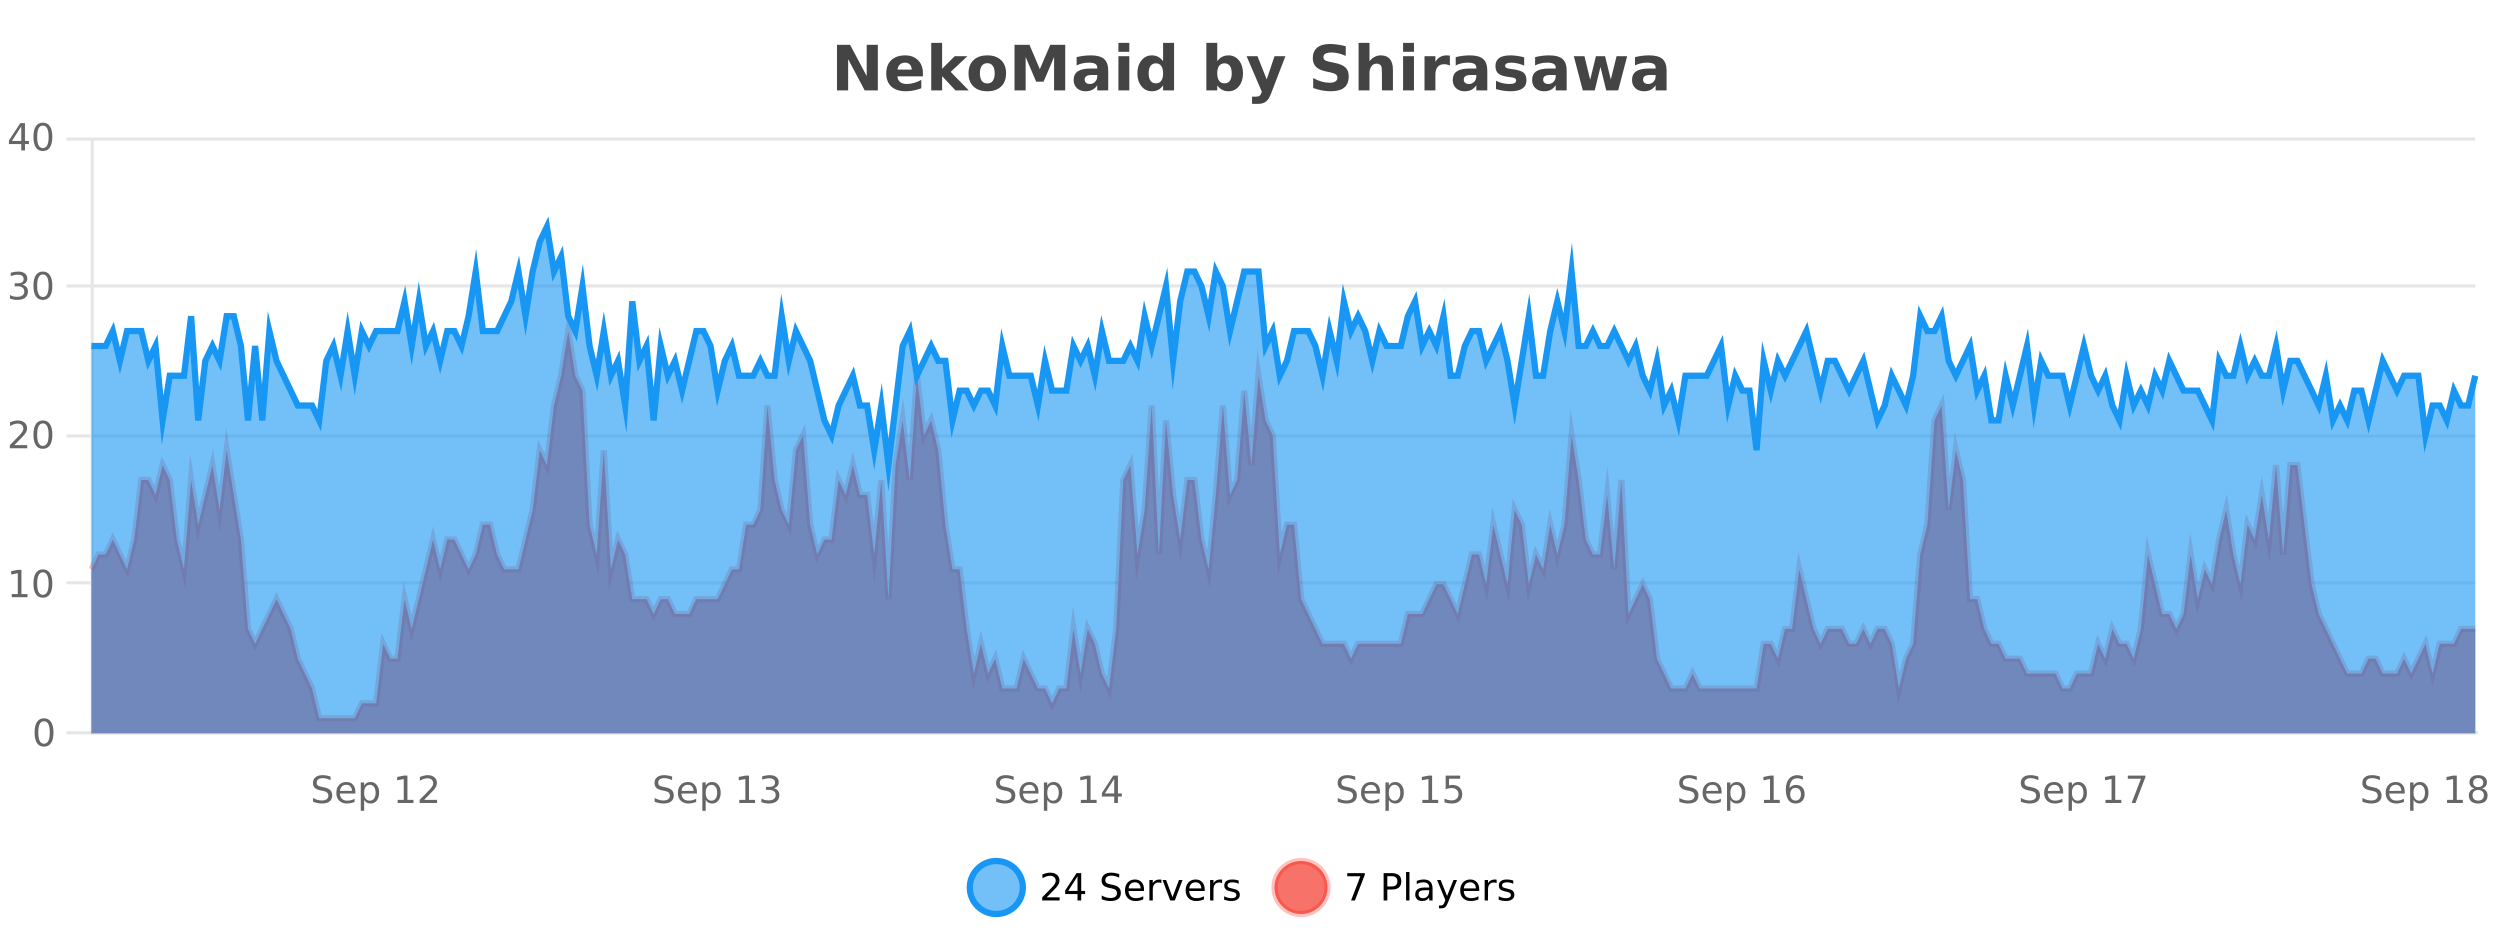 <?xml version="1.0" encoding="UTF-8"?>
<svg xmlns="http://www.w3.org/2000/svg" xmlns:xlink="http://www.w3.org/1999/xlink" width="800pt" height="300pt" viewBox="0 0 800 300" version="1.1">
<defs>
<clipPath id="clip1">
  <path d="M 282 263 L 356 263 L 356 300 L 282 300 Z M 282 263 "/>
</clipPath>
<clipPath id="clip2">
  <path d="M 379 263 L 454 263 L 454 300 L 379 300 Z M 379 263 "/>
</clipPath>
<clipPath id="clip3">
  <path d="M 29.27 105 L 792.09 105 L 792.09 234.602 L 29.27 234.602 Z M 29.27 105 "/>
</clipPath>
<clipPath id="clip4">
  <path d="M 28.27 77 L 793.09 77 L 793.09 235.602 L 28.27 235.602 Z M 28.27 77 "/>
</clipPath>
<clipPath id="clip5">
  <path d="M 29.27 72 L 792.09 72 L 792.09 234.602 L 29.27 234.602 Z M 29.27 72 "/>
</clipPath>
<clipPath id="clip6">
  <path d="M 28.27 44 L 793.09 44 L 793.09 178 L 28.27 178 Z M 28.27 44 "/>
</clipPath>
</defs>
<g id="surface2116446">
<rect x="0" y="0" width="800" height="300" style="fill:rgb(100%,100%,100%);fill-opacity:1;stroke:none;"/>
<path style="fill:none;stroke-width:1;stroke-linecap:butt;stroke-linejoin:miter;stroke:rgb(0%,0%,0%);stroke-opacity:0.098;stroke-miterlimit:10;" d="M 30 234.5 L 792.09 234.5 "/>
<path style="fill:none;stroke-width:1;stroke-linecap:butt;stroke-linejoin:miter;stroke:rgb(0%,0%,0%);stroke-opacity:0.098;stroke-miterlimit:10;" d="M 21.27 234.5 L 29 234.5 "/>
<path style="fill:none;stroke-width:1;stroke-linecap:butt;stroke-linejoin:miter;stroke:rgb(0%,0%,0%);stroke-opacity:0.098;stroke-miterlimit:10;" d="M 30 186.5 L 792.09 186.5 "/>
<path style="fill:none;stroke-width:1;stroke-linecap:butt;stroke-linejoin:miter;stroke:rgb(0%,0%,0%);stroke-opacity:0.098;stroke-miterlimit:10;" d="M 21.27 186.5 L 29 186.5 "/>
<path style="fill:none;stroke-width:1;stroke-linecap:butt;stroke-linejoin:miter;stroke:rgb(0%,0%,0%);stroke-opacity:0.098;stroke-miterlimit:10;" d="M 30 139.5 L 792.09 139.5 "/>
<path style="fill:none;stroke-width:1;stroke-linecap:butt;stroke-linejoin:miter;stroke:rgb(0%,0%,0%);stroke-opacity:0.098;stroke-miterlimit:10;" d="M 21.27 139.5 L 29 139.5 "/>
<path style="fill:none;stroke-width:1;stroke-linecap:butt;stroke-linejoin:miter;stroke:rgb(0%,0%,0%);stroke-opacity:0.098;stroke-miterlimit:10;" d="M 30 91.5 L 792.09 91.5 "/>
<path style="fill:none;stroke-width:1;stroke-linecap:butt;stroke-linejoin:miter;stroke:rgb(0%,0%,0%);stroke-opacity:0.098;stroke-miterlimit:10;" d="M 21.27 91.5 L 29 91.5 "/>
<path style="fill:none;stroke-width:1;stroke-linecap:butt;stroke-linejoin:miter;stroke:rgb(0%,0%,0%);stroke-opacity:0.098;stroke-miterlimit:10;" d="M 30 44.5 L 792.09 44.5 "/>
<path style="fill:none;stroke-width:1;stroke-linecap:butt;stroke-linejoin:miter;stroke:rgb(0%,0%,0%);stroke-opacity:0.098;stroke-miterlimit:10;" d="M 21.27 44.5 L 29 44.5 "/>
<path style=" stroke:none;fill-rule:nonzero;fill:rgb(9.02%,58.824%,95.294%);fill-opacity:0.6;" d="M 327.305 284 C 327.305 288.688 323.508 292.484 318.82 292.484 C 314.133 292.484 310.336 288.688 310.336 284 C 310.336 279.312 314.133 275.516 318.82 275.516 C 323.508 275.516 327.305 279.312 327.305 284 Z M 327.305 284 "/>
<g clip-path="url(#clip1)" clip-rule="nonzero">
<path style="fill:none;stroke-width:2;stroke-linecap:butt;stroke-linejoin:miter;stroke:rgb(9.02%,58.824%,95.294%);stroke-opacity:1;stroke-miterlimit:10;" d="M 327.305 284 C 327.305 288.688 323.508 292.484 318.82 292.484 C 314.133 292.484 310.336 288.688 310.336 284 C 310.336 279.312 314.133 275.516 318.82 275.516 C 323.508 275.516 327.305 279.312 327.305 284 Z M 327.305 284 "/>
</g>
<path style=" stroke:none;fill-rule:nonzero;fill:rgb(0%,0%,0%);fill-opacity:1;" d="M 334.93 287.156 L 339.07 287.156 L 339.07 288.156 L 333.508 288.156 L 333.508 287.156 C 333.953 286.699 334.562 286.078 335.336 285.297 C 336.117 284.508 336.605 283.996 336.805 283.766 C 337.188 283.352 337.453 282.996 337.602 282.703 C 337.758 282.402 337.836 282.109 337.836 281.828 C 337.836 281.359 337.668 280.98 337.336 280.688 C 337.012 280.398 336.59 280.25 336.07 280.25 C 335.695 280.25 335.297 280.312 334.883 280.438 C 334.477 280.562 334.039 280.762 333.57 281.031 L 333.57 279.828 C 334.047 279.641 334.492 279.5 334.898 279.406 C 335.312 279.305 335.695 279.25 336.039 279.25 C 336.945 279.25 337.668 279.48 338.211 279.938 C 338.75 280.387 339.023 280.992 339.023 281.75 C 339.023 282.105 338.953 282.445 338.82 282.766 C 338.684 283.09 338.438 283.469 338.086 283.906 C 337.98 284.023 337.668 284.352 337.148 284.891 C 336.625 285.434 335.887 286.188 334.93 287.156 Z M 344.801 280.438 L 341.816 285.109 L 344.801 285.109 Z M 344.488 279.406 L 345.988 279.406 L 345.988 285.109 L 347.238 285.109 L 347.238 286.094 L 345.988 286.094 L 345.988 288.156 L 344.801 288.156 L 344.801 286.094 L 340.863 286.094 L 340.863 284.953 Z M 358.141 279.688 L 358.141 280.844 C 357.691 280.637 357.266 280.48 356.859 280.375 C 356.461 280.262 356.082 280.203 355.719 280.203 C 355.07 280.203 354.57 280.328 354.219 280.578 C 353.875 280.828 353.703 281.188 353.703 281.656 C 353.703 282.043 353.816 282.336 354.047 282.531 C 354.273 282.73 354.719 282.887 355.375 283 L 356.078 283.156 C 356.961 283.324 357.613 283.621 358.031 284.047 C 358.457 284.465 358.672 285.027 358.672 285.734 C 358.672 286.59 358.383 287.234 357.812 287.672 C 357.25 288.109 356.414 288.328 355.312 288.328 C 354.906 288.328 354.469 288.281 354 288.188 C 353.531 288.094 353.047 287.953 352.547 287.766 L 352.547 286.547 C 353.023 286.82 353.492 287.023 353.953 287.156 C 354.422 287.293 354.875 287.359 355.312 287.359 C 355.988 287.359 356.508 287.23 356.875 286.969 C 357.25 286.699 357.438 286.32 357.438 285.828 C 357.438 285.402 357.301 285.07 357.031 284.828 C 356.77 284.578 356.336 284.398 355.734 284.281 L 355.016 284.141 C 354.129 283.965 353.488 283.688 353.094 283.312 C 352.707 282.938 352.516 282.418 352.516 281.75 C 352.516 280.969 352.785 280.359 353.328 279.922 C 353.867 279.477 354.617 279.25 355.578 279.25 C 355.992 279.25 356.41 279.289 356.828 279.359 C 357.254 279.434 357.691 279.543 358.141 279.688 Z M 366.086 284.609 L 366.086 285.125 L 361.117 285.125 C 361.168 285.875 361.391 286.445 361.789 286.828 C 362.195 287.215 362.75 287.406 363.461 287.406 C 363.875 287.406 364.277 287.359 364.664 287.266 C 365.059 287.164 365.449 287.008 365.836 286.797 L 365.836 287.828 C 365.438 287.984 365.039 288.105 364.633 288.188 C 364.227 288.281 363.812 288.328 363.398 288.328 C 362.355 288.328 361.527 288.027 360.914 287.422 C 360.297 286.809 359.992 285.98 359.992 284.938 C 359.992 283.867 360.281 283.016 360.867 282.391 C 361.449 281.758 362.23 281.438 363.211 281.438 C 364.094 281.438 364.793 281.727 365.305 282.297 C 365.824 282.859 366.086 283.633 366.086 284.609 Z M 365.008 284.281 C 364.996 283.699 364.828 283.23 364.508 282.875 C 364.184 282.523 363.758 282.344 363.227 282.344 C 362.621 282.344 362.137 282.516 361.773 282.859 C 361.418 283.203 361.215 283.684 361.164 284.297 Z M 371.656 282.594 C 371.531 282.531 371.395 282.484 371.25 282.453 C 371.113 282.414 370.957 282.391 370.781 282.391 C 370.176 282.391 369.707 282.59 369.375 282.984 C 369.051 283.383 368.891 283.953 368.891 284.703 L 368.891 288.156 L 367.812 288.156 L 367.812 281.594 L 368.891 281.594 L 368.891 282.609 C 369.117 282.215 369.414 281.922 369.781 281.734 C 370.145 281.539 370.586 281.438 371.109 281.438 C 371.18 281.438 371.258 281.445 371.344 281.453 C 371.438 281.465 371.535 281.48 371.641 281.5 Z M 372.012 281.594 L 373.152 281.594 L 375.199 287.094 L 377.262 281.594 L 378.402 281.594 L 375.934 288.156 L 374.465 288.156 Z M 385.504 284.609 L 385.504 285.125 L 380.535 285.125 C 380.586 285.875 380.809 286.445 381.207 286.828 C 381.613 287.215 382.168 287.406 382.879 287.406 C 383.293 287.406 383.695 287.359 384.082 287.266 C 384.477 287.164 384.867 287.008 385.254 286.797 L 385.254 287.828 C 384.855 287.984 384.457 288.105 384.051 288.188 C 383.645 288.281 383.23 288.328 382.816 288.328 C 381.773 288.328 380.945 288.027 380.332 287.422 C 379.715 286.809 379.41 285.98 379.41 284.938 C 379.41 283.867 379.699 283.016 380.285 282.391 C 380.867 281.758 381.648 281.438 382.629 281.438 C 383.512 281.438 384.211 281.727 384.723 282.297 C 385.242 282.859 385.504 283.633 385.504 284.609 Z M 384.426 284.281 C 384.414 283.699 384.246 283.23 383.926 282.875 C 383.602 282.523 383.176 282.344 382.645 282.344 C 382.039 282.344 381.555 282.516 381.191 282.859 C 380.836 283.203 380.633 283.684 380.582 284.297 Z M 391.074 282.594 C 390.949 282.531 390.812 282.484 390.668 282.453 C 390.531 282.414 390.375 282.391 390.199 282.391 C 389.594 282.391 389.125 282.59 388.793 282.984 C 388.469 283.383 388.309 283.953 388.309 284.703 L 388.309 288.156 L 387.23 288.156 L 387.23 281.594 L 388.309 281.594 L 388.309 282.609 C 388.535 282.215 388.832 281.922 389.199 281.734 C 389.562 281.539 390.004 281.438 390.527 281.438 C 390.598 281.438 390.676 281.445 390.762 281.453 C 390.855 281.465 390.953 281.48 391.059 281.5 Z M 396.383 281.781 L 396.383 282.812 C 396.078 282.656 395.762 282.543 395.43 282.469 C 395.105 282.387 394.766 282.344 394.414 282.344 C 393.883 282.344 393.48 282.43 393.211 282.594 C 392.938 282.75 392.805 282.996 392.805 283.328 C 392.805 283.578 392.898 283.777 393.086 283.922 C 393.281 284.059 393.672 284.188 394.258 284.312 L 394.617 284.406 C 395.387 284.562 395.934 284.793 396.258 285.094 C 396.578 285.398 396.742 285.812 396.742 286.344 C 396.742 286.961 396.496 287.445 396.008 287.797 C 395.527 288.152 394.867 288.328 394.023 288.328 C 393.668 288.328 393.297 288.289 392.914 288.219 C 392.539 288.156 392.141 288.059 391.727 287.922 L 391.727 286.797 C 392.121 287.008 392.512 287.164 392.898 287.266 C 393.281 287.371 393.668 287.422 394.055 287.422 C 394.555 287.422 394.938 287.34 395.211 287.172 C 395.492 286.996 395.633 286.746 395.633 286.422 C 395.633 286.133 395.531 285.906 395.336 285.75 C 395.137 285.594 394.703 285.445 394.039 285.297 L 393.664 285.219 C 392.996 285.074 392.512 284.855 392.211 284.562 C 391.918 284.273 391.773 283.875 391.773 283.375 C 391.773 282.75 391.992 282.273 392.43 281.938 C 392.867 281.605 393.484 281.438 394.289 281.438 C 394.684 281.438 395.059 281.469 395.414 281.531 C 395.766 281.586 396.09 281.668 396.383 281.781 Z M 328.82 277.016 "/>
<path style=" stroke:none;fill-rule:nonzero;fill:rgb(96.863%,44.706%,40.784%);fill-opacity:1;" d="M 424.809 284 C 424.809 288.688 421.008 292.484 416.32 292.484 C 411.637 292.484 407.836 288.688 407.836 284 C 407.836 279.312 411.637 275.516 416.32 275.516 C 421.008 275.516 424.809 279.312 424.809 284 Z M 424.809 284 "/>
<g clip-path="url(#clip2)" clip-rule="nonzero">
<path style="fill:none;stroke-width:2;stroke-linecap:butt;stroke-linejoin:miter;stroke:rgb(100%,4.706%,0%);stroke-opacity:0.247;stroke-miterlimit:10;" d="M 424.809 284 C 424.809 288.688 421.008 292.484 416.32 292.484 C 411.637 292.484 407.836 288.688 407.836 284 C 407.836 279.312 411.637 275.516 416.32 275.516 C 421.008 275.516 424.809 279.312 424.809 284 Z M 424.809 284 "/>
</g>
<path style=" stroke:none;fill-rule:nonzero;fill:rgb(0%,0%,0%);fill-opacity:1;" d="M 431.117 279.406 L 436.742 279.406 L 436.742 279.906 L 433.57 288.156 L 432.336 288.156 L 435.32 280.406 L 431.117 280.406 Z M 443.945 280.375 L 443.945 283.672 L 445.43 283.672 C 445.98 283.672 446.406 283.531 446.711 283.25 C 447.012 282.961 447.164 282.547 447.164 282.016 C 447.164 281.496 447.012 281.094 446.711 280.812 C 446.406 280.523 445.98 280.375 445.43 280.375 Z M 442.758 279.406 L 445.43 279.406 C 446.418 279.406 447.164 279.633 447.664 280.078 C 448.164 280.516 448.414 281.164 448.414 282.016 C 448.414 282.883 448.164 283.539 447.664 283.984 C 447.164 284.422 446.418 284.641 445.43 284.641 L 443.945 284.641 L 443.945 288.156 L 442.758 288.156 Z M 449.945 279.031 L 451.023 279.031 L 451.023 288.156 L 449.945 288.156 Z M 456.266 284.859 C 455.398 284.859 454.797 284.961 454.453 285.156 C 454.117 285.355 453.953 285.695 453.953 286.172 C 453.953 286.559 454.078 286.867 454.328 287.094 C 454.586 287.312 454.93 287.422 455.359 287.422 C 455.961 287.422 456.441 287.215 456.797 286.797 C 457.16 286.371 457.344 285.805 457.344 285.094 L 457.344 284.859 Z M 458.422 284.406 L 458.422 288.156 L 457.344 288.156 L 457.344 287.156 C 457.094 287.555 456.785 287.852 456.422 288.047 C 456.055 288.234 455.609 288.328 455.078 288.328 C 454.398 288.328 453.863 288.141 453.469 287.766 C 453.07 287.383 452.875 286.875 452.875 286.25 C 452.875 285.512 453.117 284.953 453.609 284.578 C 454.109 284.203 454.848 284.016 455.828 284.016 L 457.344 284.016 L 457.344 283.906 C 457.344 283.406 457.176 283.023 456.844 282.75 C 456.52 282.48 456.066 282.344 455.484 282.344 C 455.109 282.344 454.738 282.391 454.375 282.484 C 454.02 282.578 453.68 282.715 453.359 282.891 L 453.359 281.891 C 453.754 281.734 454.133 281.621 454.5 281.547 C 454.875 281.477 455.238 281.438 455.594 281.438 C 456.539 281.438 457.25 281.684 457.719 282.172 C 458.188 282.664 458.422 283.406 458.422 284.406 Z M 463.367 288.766 C 463.062 289.547 462.766 290.055 462.477 290.297 C 462.184 290.535 461.797 290.656 461.32 290.656 L 460.461 290.656 L 460.461 289.75 L 461.086 289.75 C 461.387 289.75 461.617 289.676 461.773 289.531 C 461.938 289.395 462.121 289.066 462.32 288.547 L 462.523 288.047 L 459.867 281.594 L 461.008 281.594 L 463.055 286.719 L 465.117 281.594 L 466.258 281.594 Z M 473.359 284.609 L 473.359 285.125 L 468.391 285.125 C 468.441 285.875 468.664 286.445 469.062 286.828 C 469.469 287.215 470.023 287.406 470.734 287.406 C 471.148 287.406 471.551 287.359 471.938 287.266 C 472.332 287.164 472.723 287.008 473.109 286.797 L 473.109 287.828 C 472.711 287.984 472.312 288.105 471.906 288.188 C 471.5 288.281 471.086 288.328 470.672 288.328 C 469.629 288.328 468.801 288.027 468.188 287.422 C 467.57 286.809 467.266 285.98 467.266 284.938 C 467.266 283.867 467.555 283.016 468.141 282.391 C 468.723 281.758 469.504 281.438 470.484 281.438 C 471.367 281.438 472.066 281.727 472.578 282.297 C 473.098 282.859 473.359 283.633 473.359 284.609 Z M 472.281 284.281 C 472.27 283.699 472.102 283.23 471.781 282.875 C 471.457 282.523 471.031 282.344 470.5 282.344 C 469.895 282.344 469.41 282.516 469.047 282.859 C 468.691 283.203 468.488 283.684 468.438 284.297 Z M 478.93 282.594 C 478.805 282.531 478.668 282.484 478.523 282.453 C 478.387 282.414 478.23 282.391 478.055 282.391 C 477.449 282.391 476.98 282.59 476.648 282.984 C 476.324 283.383 476.164 283.953 476.164 284.703 L 476.164 288.156 L 475.086 288.156 L 475.086 281.594 L 476.164 281.594 L 476.164 282.609 C 476.391 282.215 476.688 281.922 477.055 281.734 C 477.418 281.539 477.859 281.438 478.383 281.438 C 478.453 281.438 478.531 281.445 478.617 281.453 C 478.711 281.465 478.809 281.48 478.914 281.5 Z M 484.238 281.781 L 484.238 282.812 C 483.934 282.656 483.617 282.543 483.285 282.469 C 482.961 282.387 482.621 282.344 482.27 282.344 C 481.738 282.344 481.336 282.43 481.066 282.594 C 480.793 282.75 480.66 282.996 480.66 283.328 C 480.66 283.578 480.754 283.777 480.941 283.922 C 481.137 284.059 481.527 284.188 482.113 284.312 L 482.473 284.406 C 483.242 284.562 483.789 284.793 484.113 285.094 C 484.434 285.398 484.598 285.812 484.598 286.344 C 484.598 286.961 484.352 287.445 483.863 287.797 C 483.383 288.152 482.723 288.328 481.879 288.328 C 481.523 288.328 481.152 288.289 480.77 288.219 C 480.395 288.156 479.996 288.059 479.582 287.922 L 479.582 286.797 C 479.977 287.008 480.367 287.164 480.754 287.266 C 481.137 287.371 481.523 287.422 481.91 287.422 C 482.41 287.422 482.793 287.34 483.066 287.172 C 483.348 286.996 483.488 286.746 483.488 286.422 C 483.488 286.133 483.387 285.906 483.191 285.75 C 482.992 285.594 482.559 285.445 481.895 285.297 L 481.52 285.219 C 480.852 285.074 480.367 284.855 480.066 284.562 C 479.773 284.273 479.629 283.875 479.629 283.375 C 479.629 282.75 479.848 282.273 480.285 281.938 C 480.723 281.605 481.34 281.438 482.145 281.438 C 482.539 281.438 482.914 281.469 483.27 281.531 C 483.621 281.586 483.945 281.668 484.238 281.781 Z M 426.32 277.016 "/>
<path style=" stroke:none;fill-rule:nonzero;fill:rgb(26.667%,26.667%,26.667%);fill-opacity:1;" d="M 267.844 14.344 L 272.031 14.344 L 277.344 24.344 L 277.344 14.344 L 280.906 14.344 L 280.906 28.922 L 276.703 28.922 L 271.406 18.922 L 271.406 28.922 L 267.844 28.922 Z M 295.332 23.422 L 295.332 24.422 L 287.16 24.422 C 287.242 25.246 287.539 25.859 288.051 26.266 C 288.559 26.672 289.27 26.875 290.176 26.875 C 290.914 26.875 291.668 26.766 292.441 26.547 C 293.211 26.328 294.004 26 294.816 25.562 L 294.816 28.25 C 293.992 28.562 293.164 28.797 292.332 28.953 C 291.508 29.117 290.684 29.203 289.863 29.203 C 287.883 29.203 286.34 28.703 285.238 27.703 C 284.145 26.695 283.598 25.281 283.598 23.469 C 283.598 21.68 284.133 20.273 285.207 19.25 C 286.289 18.23 287.773 17.719 289.66 17.719 C 291.379 17.719 292.754 18.242 293.785 19.281 C 294.816 20.312 295.332 21.695 295.332 23.422 Z M 291.738 22.266 C 291.738 21.602 291.543 21.062 291.16 20.656 C 290.773 20.25 290.27 20.047 289.645 20.047 C 288.965 20.047 288.414 20.242 287.988 20.625 C 287.57 21 287.309 21.547 287.207 22.266 Z M 297.992 13.719 L 301.477 13.719 L 301.477 22 L 305.508 17.984 L 309.57 17.984 L 304.227 23 L 309.992 28.922 L 305.742 28.922 L 301.477 24.359 L 301.477 28.922 L 297.992 28.922 Z M 315.957 20.219 C 315.176 20.219 314.582 20.5 314.176 21.062 C 313.77 21.617 313.566 22.418 313.566 23.469 C 313.566 24.512 313.77 25.312 314.176 25.875 C 314.582 26.43 315.176 26.703 315.957 26.703 C 316.715 26.703 317.293 26.43 317.691 25.875 C 318.098 25.312 318.301 24.512 318.301 23.469 C 318.301 22.418 318.098 21.617 317.691 21.062 C 317.293 20.5 316.715 20.219 315.957 20.219 Z M 315.957 17.719 C 317.832 17.719 319.293 18.23 320.348 19.25 C 321.41 20.262 321.941 21.668 321.941 23.469 C 321.941 25.262 321.41 26.668 320.348 27.688 C 319.293 28.699 317.832 29.203 315.957 29.203 C 314.059 29.203 312.582 28.699 311.52 27.688 C 310.457 26.668 309.926 25.262 309.926 23.469 C 309.926 21.668 310.457 20.262 311.52 19.25 C 312.582 18.23 314.059 17.719 315.957 17.719 Z M 324.648 14.344 L 329.43 14.344 L 332.742 22.141 L 336.086 14.344 L 340.867 14.344 L 340.867 28.922 L 337.305 28.922 L 337.305 18.25 L 333.945 26.125 L 331.57 26.125 L 328.211 18.25 L 328.211 28.922 L 324.648 28.922 Z M 349.289 24 C 348.559 24 348.012 24.125 347.648 24.375 C 347.281 24.617 347.102 24.98 347.102 25.469 C 347.102 25.906 347.246 26.25 347.539 26.5 C 347.84 26.75 348.25 26.875 348.773 26.875 C 349.43 26.875 349.98 26.641 350.43 26.172 C 350.887 25.703 351.117 25.117 351.117 24.406 L 351.117 24 Z M 354.633 22.688 L 354.633 28.922 L 351.117 28.922 L 351.117 27.297 C 350.648 27.965 350.117 28.449 349.523 28.75 C 348.938 29.051 348.227 29.203 347.383 29.203 C 346.258 29.203 345.34 28.875 344.633 28.219 C 343.922 27.555 343.57 26.695 343.57 25.641 C 343.57 24.359 344.008 23.422 344.883 22.828 C 345.766 22.227 347.156 21.922 349.055 21.922 L 351.117 21.922 L 351.117 21.641 C 351.117 21.09 350.898 20.688 350.461 20.438 C 350.023 20.18 349.34 20.047 348.414 20.047 C 347.664 20.047 346.965 20.125 346.32 20.281 C 345.672 20.43 345.074 20.648 344.523 20.938 L 344.523 18.281 C 345.273 18.094 346.023 17.953 346.773 17.859 C 347.531 17.766 348.293 17.719 349.055 17.719 C 351.023 17.719 352.445 18.109 353.32 18.891 C 354.195 19.664 354.633 20.93 354.633 22.688 Z M 357.891 17.984 L 361.375 17.984 L 361.375 28.922 L 357.891 28.922 Z M 357.891 13.719 L 361.375 13.719 L 361.375 16.578 L 357.891 16.578 Z M 372.188 19.578 L 372.188 13.719 L 375.703 13.719 L 375.703 28.922 L 372.188 28.922 L 372.188 27.344 C 371.707 27.992 371.176 28.465 370.594 28.766 C 370.008 29.055 369.336 29.203 368.578 29.203 C 367.234 29.203 366.129 28.668 365.266 27.594 C 364.398 26.523 363.969 25.148 363.969 23.469 C 363.969 21.781 364.398 20.402 365.266 19.328 C 366.129 18.258 367.234 17.719 368.578 17.719 C 369.336 17.719 370.008 17.871 370.594 18.172 C 371.176 18.477 371.707 18.945 372.188 19.578 Z M 369.875 26.672 C 370.625 26.672 371.195 26.402 371.594 25.859 C 371.988 25.309 372.188 24.512 372.188 23.469 C 372.188 22.43 371.988 21.637 371.594 21.094 C 371.195 20.543 370.625 20.266 369.875 20.266 C 369.133 20.266 368.566 20.543 368.172 21.094 C 367.773 21.637 367.578 22.43 367.578 23.469 C 367.578 24.512 367.773 25.309 368.172 25.859 C 368.566 26.402 369.133 26.672 369.875 26.672 Z M 391.84 26.672 C 392.59 26.672 393.16 26.402 393.559 25.859 C 393.953 25.309 394.152 24.512 394.152 23.469 C 394.152 22.43 393.953 21.637 393.559 21.094 C 393.16 20.543 392.59 20.266 391.84 20.266 C 391.09 20.266 390.512 20.543 390.105 21.094 C 389.707 21.637 389.512 22.43 389.512 23.469 C 389.512 24.5 389.707 25.293 390.105 25.844 C 390.512 26.398 391.09 26.672 391.84 26.672 Z M 389.512 19.578 C 390 18.945 390.535 18.477 391.121 18.172 C 391.703 17.871 392.375 17.719 393.137 17.719 C 394.488 17.719 395.598 18.258 396.465 19.328 C 397.328 20.402 397.762 21.781 397.762 23.469 C 397.762 25.148 397.328 26.523 396.465 27.594 C 395.598 28.668 394.488 29.203 393.137 29.203 C 392.375 29.203 391.703 29.051 391.121 28.75 C 390.535 28.449 390 27.98 389.512 27.344 L 389.512 28.922 L 386.027 28.922 L 386.027 13.719 L 389.512 13.719 Z M 398.906 17.984 L 402.391 17.984 L 405.344 25.406 L 407.844 17.984 L 411.328 17.984 L 406.734 29.953 C 406.273 31.172 405.734 32.02 405.109 32.5 C 404.492 32.988 403.688 33.234 402.688 33.234 L 400.656 33.234 L 400.656 30.938 L 401.75 30.938 C 402.344 30.938 402.773 30.844 403.047 30.656 C 403.316 30.469 403.523 30.129 403.672 29.641 L 403.781 29.344 Z M 430.641 14.797 L 430.641 17.891 C 429.836 17.527 429.055 17.258 428.297 17.078 C 427.535 16.891 426.816 16.797 426.141 16.797 C 425.242 16.797 424.578 16.922 424.141 17.172 C 423.711 17.422 423.5 17.809 423.5 18.328 C 423.5 18.715 423.645 19.016 423.938 19.234 C 424.227 19.453 424.754 19.641 425.516 19.797 L 427.109 20.125 C 428.734 20.449 429.883 20.945 430.562 21.609 C 431.25 22.277 431.594 23.219 431.594 24.438 C 431.594 26.043 431.113 27.242 430.156 28.031 C 429.207 28.812 427.754 29.203 425.797 29.203 C 424.867 29.203 423.938 29.113 423 28.938 C 422.07 28.762 421.145 28.5 420.219 28.156 L 420.219 24.984 C 421.145 25.484 422.039 25.859 422.906 26.109 C 423.781 26.359 424.625 26.484 425.438 26.484 C 426.258 26.484 426.883 26.352 427.312 26.078 C 427.75 25.797 427.969 25.402 427.969 24.891 C 427.969 24.445 427.816 24.094 427.516 23.844 C 427.223 23.594 426.633 23.371 425.75 23.172 L 424.297 22.859 C 422.836 22.547 421.77 22.055 421.094 21.375 C 420.426 20.688 420.094 19.762 420.094 18.594 C 420.094 17.148 420.562 16.031 421.5 15.25 C 422.438 14.469 423.785 14.078 425.547 14.078 C 426.348 14.078 427.172 14.141 428.016 14.266 C 428.859 14.383 429.734 14.559 430.641 14.797 Z M 445.734 22.266 L 445.734 28.922 L 442.219 28.922 L 442.219 23.844 C 442.219 22.887 442.195 22.23 442.156 21.875 C 442.113 21.512 442.039 21.246 441.938 21.078 C 441.801 20.852 441.613 20.672 441.375 20.547 C 441.145 20.422 440.879 20.359 440.578 20.359 C 439.848 20.359 439.273 20.641 438.859 21.203 C 438.441 21.766 438.234 22.547 438.234 23.547 L 438.234 28.922 L 434.75 28.922 L 434.75 13.719 L 438.234 13.719 L 438.234 19.578 C 438.766 18.945 439.328 18.477 439.922 18.172 C 440.516 17.871 441.164 17.719 441.875 17.719 C 443.145 17.719 444.102 18.109 444.75 18.891 C 445.406 19.664 445.734 20.789 445.734 22.266 Z M 448.984 17.984 L 452.469 17.984 L 452.469 28.922 L 448.984 28.922 Z M 448.984 13.719 L 452.469 13.719 L 452.469 16.578 L 448.984 16.578 Z M 463.969 20.969 C 463.656 20.824 463.348 20.719 463.047 20.656 C 462.742 20.586 462.441 20.547 462.141 20.547 C 461.234 20.547 460.535 20.836 460.047 21.406 C 459.566 21.98 459.328 22.805 459.328 23.875 L 459.328 28.922 L 455.844 28.922 L 455.844 17.984 L 459.328 17.984 L 459.328 19.781 C 459.773 19.062 460.289 18.543 460.875 18.219 C 461.457 17.887 462.156 17.719 462.969 17.719 C 463.094 17.719 463.223 17.727 463.359 17.734 C 463.492 17.746 463.691 17.766 463.953 17.797 Z M 470.594 24 C 469.863 24 469.316 24.125 468.953 24.375 C 468.586 24.617 468.406 24.98 468.406 25.469 C 468.406 25.906 468.551 26.25 468.844 26.5 C 469.145 26.75 469.555 26.875 470.078 26.875 C 470.734 26.875 471.285 26.641 471.734 26.172 C 472.191 25.703 472.422 25.117 472.422 24.406 L 472.422 24 Z M 475.938 22.688 L 475.938 28.922 L 472.422 28.922 L 472.422 27.297 C 471.953 27.965 471.422 28.449 470.828 28.75 C 470.242 29.051 469.531 29.203 468.688 29.203 C 467.562 29.203 466.645 28.875 465.938 28.219 C 465.227 27.555 464.875 26.695 464.875 25.641 C 464.875 24.359 465.312 23.422 466.188 22.828 C 467.07 22.227 468.461 21.922 470.359 21.922 L 472.422 21.922 L 472.422 21.641 C 472.422 21.09 472.203 20.688 471.766 20.438 C 471.328 20.18 470.645 20.047 469.719 20.047 C 468.969 20.047 468.27 20.125 467.625 20.281 C 466.977 20.43 466.379 20.648 465.828 20.938 L 465.828 18.281 C 466.578 18.094 467.328 17.953 468.078 17.859 C 468.836 17.766 469.598 17.719 470.359 17.719 C 472.328 17.719 473.75 18.109 474.625 18.891 C 475.5 19.664 475.938 20.93 475.938 22.688 Z M 487.734 18.328 L 487.734 20.984 C 486.992 20.672 486.273 20.438 485.578 20.281 C 484.879 20.125 484.219 20.047 483.594 20.047 C 482.938 20.047 482.445 20.133 482.125 20.297 C 481.801 20.465 481.641 20.719 481.641 21.062 C 481.641 21.344 481.758 21.559 482 21.703 C 482.25 21.852 482.688 21.961 483.312 22.031 L 483.938 22.125 C 485.727 22.355 486.93 22.73 487.547 23.25 C 488.16 23.773 488.469 24.59 488.469 25.703 C 488.469 26.871 488.035 27.746 487.172 28.328 C 486.316 28.914 485.039 29.203 483.344 29.203 C 482.613 29.203 481.863 29.145 481.094 29.031 C 480.32 28.918 479.531 28.746 478.719 28.516 L 478.719 25.859 C 479.414 26.203 480.129 26.461 480.859 26.625 C 481.586 26.793 482.332 26.875 483.094 26.875 C 483.781 26.875 484.297 26.781 484.641 26.594 C 484.984 26.406 485.156 26.125 485.156 25.75 C 485.156 25.438 485.035 25.211 484.797 25.062 C 484.555 24.906 484.082 24.789 483.375 24.703 L 482.766 24.625 C 481.203 24.43 480.109 24.07 479.484 23.547 C 478.859 23.016 478.547 22.215 478.547 21.141 C 478.547 19.984 478.941 19.125 479.734 18.562 C 480.535 18 481.754 17.719 483.391 17.719 C 484.035 17.719 484.711 17.773 485.422 17.875 C 486.129 17.969 486.898 18.121 487.734 18.328 Z M 495.996 24 C 495.266 24 494.719 24.125 494.355 24.375 C 493.988 24.617 493.809 24.98 493.809 25.469 C 493.809 25.906 493.953 26.25 494.246 26.5 C 494.547 26.75 494.957 26.875 495.48 26.875 C 496.137 26.875 496.688 26.641 497.137 26.172 C 497.594 25.703 497.824 25.117 497.824 24.406 L 497.824 24 Z M 501.34 22.688 L 501.34 28.922 L 497.824 28.922 L 497.824 27.297 C 497.355 27.965 496.824 28.449 496.23 28.75 C 495.645 29.051 494.934 29.203 494.09 29.203 C 492.965 29.203 492.047 28.875 491.34 28.219 C 490.629 27.555 490.277 26.695 490.277 25.641 C 490.277 24.359 490.715 23.422 491.59 22.828 C 492.473 22.227 493.863 21.922 495.762 21.922 L 497.824 21.922 L 497.824 21.641 C 497.824 21.09 497.605 20.688 497.168 20.438 C 496.73 20.18 496.047 20.047 495.121 20.047 C 494.371 20.047 493.672 20.125 493.027 20.281 C 492.379 20.43 491.781 20.648 491.23 20.938 L 491.23 18.281 C 491.98 18.094 492.73 17.953 493.48 17.859 C 494.238 17.766 495 17.719 495.762 17.719 C 497.73 17.719 499.152 18.109 500.027 18.891 C 500.902 19.664 501.34 20.93 501.34 22.688 Z M 503.617 17.984 L 507.023 17.984 L 508.852 25.516 L 510.695 17.984 L 513.617 17.984 L 515.461 25.438 L 517.305 17.984 L 520.695 17.984 L 517.82 28.922 L 513.992 28.922 L 512.148 21.406 L 510.32 28.922 L 506.492 28.922 Z M 527.969 24 C 527.238 24 526.691 24.125 526.328 24.375 C 525.961 24.617 525.781 24.98 525.781 25.469 C 525.781 25.906 525.926 26.25 526.219 26.5 C 526.52 26.75 526.93 26.875 527.453 26.875 C 528.109 26.875 528.66 26.641 529.109 26.172 C 529.566 25.703 529.797 25.117 529.797 24.406 L 529.797 24 Z M 533.312 22.688 L 533.312 28.922 L 529.797 28.922 L 529.797 27.297 C 529.328 27.965 528.797 28.449 528.203 28.75 C 527.617 29.051 526.906 29.203 526.062 29.203 C 524.938 29.203 524.02 28.875 523.312 28.219 C 522.602 27.555 522.25 26.695 522.25 25.641 C 522.25 24.359 522.688 23.422 523.562 22.828 C 524.445 22.227 525.836 21.922 527.734 21.922 L 529.797 21.922 L 529.797 21.641 C 529.797 21.09 529.578 20.688 529.141 20.438 C 528.703 20.18 528.02 20.047 527.094 20.047 C 526.344 20.047 525.645 20.125 525 20.281 C 524.352 20.43 523.754 20.648 523.203 20.938 L 523.203 18.281 C 523.953 18.094 524.703 17.953 525.453 17.859 C 526.211 17.766 526.973 17.719 527.734 17.719 C 529.703 17.719 531.125 18.109 532 18.891 C 532.875 19.664 533.312 20.93 533.312 22.688 Z M 266 10.359 "/>
<path style="fill:none;stroke-width:1;stroke-linecap:butt;stroke-linejoin:miter;stroke:rgb(0%,0%,0%);stroke-opacity:0.098;stroke-miterlimit:10;" d="M 29 234.5 L 793 234.5 "/>
<path style=" stroke:none;fill-rule:nonzero;fill:rgb(40%,40%,40%);fill-opacity:1;" d="M 105.773 248.484 L 105.773 249.641 C 105.324 249.434 104.898 249.277 104.492 249.172 C 104.094 249.059 103.715 249 103.352 249 C 102.703 249 102.203 249.125 101.852 249.375 C 101.508 249.625 101.336 249.984 101.336 250.453 C 101.336 250.84 101.449 251.133 101.68 251.328 C 101.906 251.527 102.352 251.684 103.008 251.797 L 103.711 251.953 C 104.594 252.121 105.246 252.418 105.664 252.844 C 106.09 253.262 106.305 253.824 106.305 254.531 C 106.305 255.387 106.016 256.031 105.445 256.469 C 104.883 256.906 104.047 257.125 102.945 257.125 C 102.539 257.125 102.102 257.078 101.633 256.984 C 101.164 256.891 100.68 256.75 100.18 256.562 L 100.18 255.344 C 100.656 255.617 101.125 255.82 101.586 255.953 C 102.055 256.09 102.508 256.156 102.945 256.156 C 103.621 256.156 104.141 256.027 104.508 255.766 C 104.883 255.496 105.07 255.117 105.07 254.625 C 105.07 254.199 104.934 253.867 104.664 253.625 C 104.402 253.375 103.969 253.195 103.367 253.078 L 102.648 252.938 C 101.762 252.762 101.121 252.484 100.727 252.109 C 100.34 251.734 100.148 251.215 100.148 250.547 C 100.148 249.766 100.418 249.156 100.961 248.719 C 101.5 248.273 102.25 248.047 103.211 248.047 C 103.625 248.047 104.043 248.086 104.461 248.156 C 104.887 248.23 105.324 248.34 105.773 248.484 Z M 113.719 253.406 L 113.719 253.922 L 108.75 253.922 C 108.801 254.672 109.023 255.242 109.422 255.625 C 109.828 256.012 110.383 256.203 111.094 256.203 C 111.508 256.203 111.91 256.156 112.297 256.062 C 112.691 255.961 113.082 255.805 113.469 255.594 L 113.469 256.625 C 113.07 256.781 112.672 256.902 112.266 256.984 C 111.859 257.078 111.445 257.125 111.031 257.125 C 109.988 257.125 109.16 256.824 108.547 256.219 C 107.93 255.605 107.625 254.777 107.625 253.734 C 107.625 252.664 107.914 251.812 108.5 251.188 C 109.082 250.555 109.863 250.234 110.844 250.234 C 111.727 250.234 112.426 250.523 112.938 251.094 C 113.457 251.656 113.719 252.43 113.719 253.406 Z M 112.641 253.078 C 112.629 252.496 112.461 252.027 112.141 251.672 C 111.816 251.32 111.391 251.141 110.859 251.141 C 110.254 251.141 109.77 251.312 109.406 251.656 C 109.051 252 108.848 252.48 108.797 253.094 Z M 116.523 255.969 L 116.523 259.453 L 115.445 259.453 L 115.445 250.391 L 116.523 250.391 L 116.523 251.391 C 116.75 250.996 117.039 250.703 117.383 250.516 C 117.727 250.328 118.137 250.234 118.617 250.234 C 119.418 250.234 120.07 250.555 120.57 251.188 C 121.07 251.812 121.32 252.641 121.32 253.672 C 121.32 254.703 121.07 255.539 120.57 256.172 C 120.07 256.809 119.418 257.125 118.617 257.125 C 118.137 257.125 117.727 257.031 117.383 256.844 C 117.039 256.648 116.75 256.355 116.523 255.969 Z M 120.195 253.672 C 120.195 252.883 120.027 252.262 119.695 251.812 C 119.371 251.367 118.93 251.141 118.367 251.141 C 117.793 251.141 117.34 251.367 117.008 251.812 C 116.684 252.262 116.523 252.883 116.523 253.672 C 116.523 254.465 116.684 255.09 117.008 255.547 C 117.34 255.996 117.793 256.219 118.367 256.219 C 118.93 256.219 119.371 255.996 119.695 255.547 C 120.027 255.09 120.195 254.465 120.195 253.672 Z M 127.266 255.953 L 129.203 255.953 L 129.203 249.281 L 127.094 249.703 L 127.094 248.625 L 129.188 248.203 L 130.375 248.203 L 130.375 255.953 L 132.312 255.953 L 132.312 256.953 L 127.266 256.953 Z M 135.715 255.953 L 139.855 255.953 L 139.855 256.953 L 134.293 256.953 L 134.293 255.953 C 134.738 255.496 135.348 254.875 136.121 254.094 C 136.902 253.305 137.391 252.793 137.59 252.562 C 137.973 252.148 138.238 251.793 138.387 251.5 C 138.543 251.199 138.621 250.906 138.621 250.625 C 138.621 250.156 138.453 249.777 138.121 249.484 C 137.797 249.195 137.375 249.047 136.855 249.047 C 136.48 249.047 136.082 249.109 135.668 249.234 C 135.262 249.359 134.824 249.559 134.355 249.828 L 134.355 248.625 C 134.832 248.438 135.277 248.297 135.684 248.203 C 136.098 248.102 136.48 248.047 136.824 248.047 C 137.73 248.047 138.453 248.277 138.996 248.734 C 139.535 249.184 139.809 249.789 139.809 250.547 C 139.809 250.902 139.738 251.242 139.605 251.562 C 139.469 251.887 139.223 252.266 138.871 252.703 C 138.766 252.82 138.453 253.148 137.934 253.688 C 137.41 254.23 136.672 254.984 135.715 255.953 Z M 99.352 245.816 "/>
<path style=" stroke:none;fill-rule:nonzero;fill:rgb(40%,40%,40%);fill-opacity:1;" d="M 215.074 248.484 L 215.074 249.641 C 214.625 249.434 214.199 249.277 213.793 249.172 C 213.395 249.059 213.016 249 212.652 249 C 212.004 249 211.504 249.125 211.152 249.375 C 210.809 249.625 210.637 249.984 210.637 250.453 C 210.637 250.84 210.75 251.133 210.98 251.328 C 211.207 251.527 211.652 251.684 212.309 251.797 L 213.012 251.953 C 213.895 252.121 214.547 252.418 214.965 252.844 C 215.391 253.262 215.605 253.824 215.605 254.531 C 215.605 255.387 215.316 256.031 214.746 256.469 C 214.184 256.906 213.348 257.125 212.246 257.125 C 211.84 257.125 211.402 257.078 210.934 256.984 C 210.465 256.891 209.98 256.75 209.48 256.562 L 209.48 255.344 C 209.957 255.617 210.426 255.82 210.887 255.953 C 211.355 256.09 211.809 256.156 212.246 256.156 C 212.922 256.156 213.441 256.027 213.809 255.766 C 214.184 255.496 214.371 255.117 214.371 254.625 C 214.371 254.199 214.234 253.867 213.965 253.625 C 213.703 253.375 213.27 253.195 212.668 253.078 L 211.949 252.938 C 211.062 252.762 210.422 252.484 210.027 252.109 C 209.641 251.734 209.449 251.215 209.449 250.547 C 209.449 249.766 209.719 249.156 210.262 248.719 C 210.801 248.273 211.551 248.047 212.512 248.047 C 212.926 248.047 213.344 248.086 213.762 248.156 C 214.188 248.23 214.625 248.34 215.074 248.484 Z M 223.02 253.406 L 223.02 253.922 L 218.051 253.922 C 218.102 254.672 218.324 255.242 218.723 255.625 C 219.129 256.012 219.684 256.203 220.395 256.203 C 220.809 256.203 221.211 256.156 221.598 256.062 C 221.992 255.961 222.383 255.805 222.77 255.594 L 222.77 256.625 C 222.371 256.781 221.973 256.902 221.566 256.984 C 221.16 257.078 220.746 257.125 220.332 257.125 C 219.289 257.125 218.461 256.824 217.848 256.219 C 217.23 255.605 216.926 254.777 216.926 253.734 C 216.926 252.664 217.215 251.812 217.801 251.188 C 218.383 250.555 219.164 250.234 220.145 250.234 C 221.027 250.234 221.727 250.523 222.238 251.094 C 222.758 251.656 223.02 252.43 223.02 253.406 Z M 221.941 253.078 C 221.93 252.496 221.762 252.027 221.441 251.672 C 221.117 251.32 220.691 251.141 220.16 251.141 C 219.555 251.141 219.07 251.312 218.707 251.656 C 218.352 252 218.148 252.48 218.098 253.094 Z M 225.824 255.969 L 225.824 259.453 L 224.746 259.453 L 224.746 250.391 L 225.824 250.391 L 225.824 251.391 C 226.051 250.996 226.34 250.703 226.684 250.516 C 227.027 250.328 227.438 250.234 227.918 250.234 C 228.719 250.234 229.371 250.555 229.871 251.188 C 230.371 251.812 230.621 252.641 230.621 253.672 C 230.621 254.703 230.371 255.539 229.871 256.172 C 229.371 256.809 228.719 257.125 227.918 257.125 C 227.438 257.125 227.027 257.031 226.684 256.844 C 226.34 256.648 226.051 256.355 225.824 255.969 Z M 229.496 253.672 C 229.496 252.883 229.328 252.262 228.996 251.812 C 228.672 251.367 228.23 251.141 227.668 251.141 C 227.094 251.141 226.641 251.367 226.309 251.812 C 225.984 252.262 225.824 252.883 225.824 253.672 C 225.824 254.465 225.984 255.09 226.309 255.547 C 226.641 255.996 227.094 256.219 227.668 256.219 C 228.23 256.219 228.672 255.996 228.996 255.547 C 229.328 255.09 229.496 254.465 229.496 253.672 Z M 236.57 255.953 L 238.508 255.953 L 238.508 249.281 L 236.398 249.703 L 236.398 248.625 L 238.492 248.203 L 239.68 248.203 L 239.68 255.953 L 241.617 255.953 L 241.617 256.953 L 236.57 256.953 Z M 247.594 252.234 C 248.156 252.359 248.594 252.617 248.906 253 C 249.227 253.375 249.391 253.844 249.391 254.406 C 249.391 255.273 249.094 255.945 248.5 256.422 C 247.906 256.891 247.062 257.125 245.969 257.125 C 245.602 257.125 245.223 257.086 244.828 257.016 C 244.441 256.945 244.047 256.836 243.641 256.688 L 243.641 255.547 C 243.961 255.734 244.316 255.883 244.703 255.984 C 245.098 256.078 245.508 256.125 245.938 256.125 C 246.676 256.125 247.238 255.98 247.625 255.688 C 248.02 255.398 248.219 254.969 248.219 254.406 C 248.219 253.898 248.035 253.496 247.672 253.203 C 247.305 252.914 246.805 252.766 246.172 252.766 L 245.141 252.766 L 245.141 251.797 L 246.219 251.797 C 246.789 251.797 247.234 251.684 247.547 251.453 C 247.859 251.215 248.016 250.875 248.016 250.438 C 248.016 249.992 247.852 249.648 247.531 249.406 C 247.219 249.168 246.766 249.047 246.172 249.047 C 245.836 249.047 245.484 249.086 245.109 249.156 C 244.742 249.219 244.336 249.324 243.891 249.469 L 243.891 248.422 C 244.348 248.297 244.77 248.203 245.156 248.141 C 245.551 248.078 245.922 248.047 246.266 248.047 C 247.172 248.047 247.883 248.25 248.406 248.656 C 248.926 249.062 249.188 249.617 249.188 250.312 C 249.188 250.805 249.047 251.215 248.766 251.547 C 248.492 251.883 248.102 252.109 247.594 252.234 Z M 208.652 245.816 "/>
<path style=" stroke:none;fill-rule:nonzero;fill:rgb(40%,40%,40%);fill-opacity:1;" d="M 324.375 248.484 L 324.375 249.641 C 323.926 249.434 323.5 249.277 323.094 249.172 C 322.695 249.059 322.316 249 321.953 249 C 321.305 249 320.805 249.125 320.453 249.375 C 320.109 249.625 319.938 249.984 319.938 250.453 C 319.938 250.84 320.051 251.133 320.281 251.328 C 320.508 251.527 320.953 251.684 321.609 251.797 L 322.312 251.953 C 323.195 252.121 323.848 252.418 324.266 252.844 C 324.691 253.262 324.906 253.824 324.906 254.531 C 324.906 255.387 324.617 256.031 324.047 256.469 C 323.484 256.906 322.648 257.125 321.547 257.125 C 321.141 257.125 320.703 257.078 320.234 256.984 C 319.766 256.891 319.281 256.75 318.781 256.562 L 318.781 255.344 C 319.258 255.617 319.727 255.82 320.188 255.953 C 320.656 256.09 321.109 256.156 321.547 256.156 C 322.223 256.156 322.742 256.027 323.109 255.766 C 323.484 255.496 323.672 255.117 323.672 254.625 C 323.672 254.199 323.535 253.867 323.266 253.625 C 323.004 253.375 322.57 253.195 321.969 253.078 L 321.25 252.938 C 320.363 252.762 319.723 252.484 319.328 252.109 C 318.941 251.734 318.75 251.215 318.75 250.547 C 318.75 249.766 319.02 249.156 319.562 248.719 C 320.102 248.273 320.852 248.047 321.812 248.047 C 322.227 248.047 322.645 248.086 323.062 248.156 C 323.488 248.23 323.926 248.34 324.375 248.484 Z M 332.32 253.406 L 332.32 253.922 L 327.352 253.922 C 327.402 254.672 327.625 255.242 328.023 255.625 C 328.43 256.012 328.984 256.203 329.695 256.203 C 330.109 256.203 330.512 256.156 330.898 256.062 C 331.293 255.961 331.684 255.805 332.07 255.594 L 332.07 256.625 C 331.672 256.781 331.273 256.902 330.867 256.984 C 330.461 257.078 330.047 257.125 329.633 257.125 C 328.59 257.125 327.762 256.824 327.148 256.219 C 326.531 255.605 326.227 254.777 326.227 253.734 C 326.227 252.664 326.516 251.812 327.102 251.188 C 327.684 250.555 328.465 250.234 329.445 250.234 C 330.328 250.234 331.027 250.523 331.539 251.094 C 332.059 251.656 332.32 252.43 332.32 253.406 Z M 331.242 253.078 C 331.23 252.496 331.062 252.027 330.742 251.672 C 330.418 251.32 329.992 251.141 329.461 251.141 C 328.855 251.141 328.371 251.312 328.008 251.656 C 327.652 252 327.449 252.48 327.398 253.094 Z M 335.125 255.969 L 335.125 259.453 L 334.047 259.453 L 334.047 250.391 L 335.125 250.391 L 335.125 251.391 C 335.352 250.996 335.641 250.703 335.984 250.516 C 336.328 250.328 336.738 250.234 337.219 250.234 C 338.02 250.234 338.672 250.555 339.172 251.188 C 339.672 251.812 339.922 252.641 339.922 253.672 C 339.922 254.703 339.672 255.539 339.172 256.172 C 338.672 256.809 338.02 257.125 337.219 257.125 C 336.738 257.125 336.328 257.031 335.984 256.844 C 335.641 256.648 335.352 256.355 335.125 255.969 Z M 338.797 253.672 C 338.797 252.883 338.629 252.262 338.297 251.812 C 337.973 251.367 337.531 251.141 336.969 251.141 C 336.395 251.141 335.941 251.367 335.609 251.812 C 335.285 252.262 335.125 252.883 335.125 253.672 C 335.125 254.465 335.285 255.09 335.609 255.547 C 335.941 255.996 336.395 256.219 336.969 256.219 C 337.531 256.219 337.973 255.996 338.297 255.547 C 338.629 255.09 338.797 254.465 338.797 253.672 Z M 345.867 255.953 L 347.805 255.953 L 347.805 249.281 L 345.695 249.703 L 345.695 248.625 L 347.789 248.203 L 348.977 248.203 L 348.977 255.953 L 350.914 255.953 L 350.914 256.953 L 345.867 256.953 Z M 356.551 249.234 L 353.566 253.906 L 356.551 253.906 Z M 356.238 248.203 L 357.738 248.203 L 357.738 253.906 L 358.988 253.906 L 358.988 254.891 L 357.738 254.891 L 357.738 256.953 L 356.551 256.953 L 356.551 254.891 L 352.613 254.891 L 352.613 253.75 Z M 317.953 245.816 "/>
<path style=" stroke:none;fill-rule:nonzero;fill:rgb(40%,40%,40%);fill-opacity:1;" d="M 433.672 248.484 L 433.672 249.641 C 433.223 249.434 432.797 249.277 432.391 249.172 C 431.992 249.059 431.613 249 431.25 249 C 430.602 249 430.102 249.125 429.75 249.375 C 429.406 249.625 429.234 249.984 429.234 250.453 C 429.234 250.84 429.348 251.133 429.578 251.328 C 429.805 251.527 430.25 251.684 430.906 251.797 L 431.609 251.953 C 432.492 252.121 433.145 252.418 433.562 252.844 C 433.988 253.262 434.203 253.824 434.203 254.531 C 434.203 255.387 433.914 256.031 433.344 256.469 C 432.781 256.906 431.945 257.125 430.844 257.125 C 430.438 257.125 430 257.078 429.531 256.984 C 429.062 256.891 428.578 256.75 428.078 256.562 L 428.078 255.344 C 428.555 255.617 429.023 255.82 429.484 255.953 C 429.953 256.09 430.406 256.156 430.844 256.156 C 431.52 256.156 432.039 256.027 432.406 255.766 C 432.781 255.496 432.969 255.117 432.969 254.625 C 432.969 254.199 432.832 253.867 432.562 253.625 C 432.301 253.375 431.867 253.195 431.266 253.078 L 430.547 252.938 C 429.66 252.762 429.02 252.484 428.625 252.109 C 428.238 251.734 428.047 251.215 428.047 250.547 C 428.047 249.766 428.316 249.156 428.859 248.719 C 429.398 248.273 430.148 248.047 431.109 248.047 C 431.523 248.047 431.941 248.086 432.359 248.156 C 432.785 248.23 433.223 248.34 433.672 248.484 Z M 441.617 253.406 L 441.617 253.922 L 436.648 253.922 C 436.699 254.672 436.922 255.242 437.32 255.625 C 437.727 256.012 438.281 256.203 438.992 256.203 C 439.406 256.203 439.809 256.156 440.195 256.062 C 440.59 255.961 440.98 255.805 441.367 255.594 L 441.367 256.625 C 440.969 256.781 440.57 256.902 440.164 256.984 C 439.758 257.078 439.344 257.125 438.93 257.125 C 437.887 257.125 437.059 256.824 436.445 256.219 C 435.828 255.605 435.523 254.777 435.523 253.734 C 435.523 252.664 435.812 251.812 436.398 251.188 C 436.98 250.555 437.762 250.234 438.742 250.234 C 439.625 250.234 440.324 250.523 440.836 251.094 C 441.355 251.656 441.617 252.43 441.617 253.406 Z M 440.539 253.078 C 440.527 252.496 440.359 252.027 440.039 251.672 C 439.715 251.32 439.289 251.141 438.758 251.141 C 438.152 251.141 437.668 251.312 437.305 251.656 C 436.949 252 436.746 252.48 436.695 253.094 Z M 444.422 255.969 L 444.422 259.453 L 443.344 259.453 L 443.344 250.391 L 444.422 250.391 L 444.422 251.391 C 444.648 250.996 444.938 250.703 445.281 250.516 C 445.625 250.328 446.035 250.234 446.516 250.234 C 447.316 250.234 447.969 250.555 448.469 251.188 C 448.969 251.812 449.219 252.641 449.219 253.672 C 449.219 254.703 448.969 255.539 448.469 256.172 C 447.969 256.809 447.316 257.125 446.516 257.125 C 446.035 257.125 445.625 257.031 445.281 256.844 C 444.938 256.648 444.648 256.355 444.422 255.969 Z M 448.094 253.672 C 448.094 252.883 447.926 252.262 447.594 251.812 C 447.27 251.367 446.828 251.141 446.266 251.141 C 445.691 251.141 445.238 251.367 444.906 251.812 C 444.582 252.262 444.422 252.883 444.422 253.672 C 444.422 254.465 444.582 255.09 444.906 255.547 C 445.238 255.996 445.691 256.219 446.266 256.219 C 446.828 256.219 447.27 255.996 447.594 255.547 C 447.926 255.09 448.094 254.465 448.094 253.672 Z M 455.164 255.953 L 457.102 255.953 L 457.102 249.281 L 454.992 249.703 L 454.992 248.625 L 457.086 248.203 L 458.273 248.203 L 458.273 255.953 L 460.211 255.953 L 460.211 256.953 L 455.164 256.953 Z M 462.613 248.203 L 467.254 248.203 L 467.254 249.203 L 463.691 249.203 L 463.691 251.344 C 463.867 251.281 464.039 251.242 464.207 251.219 C 464.383 251.188 464.555 251.172 464.723 251.172 C 465.699 251.172 466.477 251.445 467.051 251.984 C 467.621 252.516 467.91 253.234 467.91 254.141 C 467.91 255.09 467.613 255.824 467.02 256.344 C 466.434 256.867 465.613 257.125 464.551 257.125 C 464.176 257.125 463.793 257.094 463.41 257.031 C 463.035 256.969 462.645 256.875 462.238 256.75 L 462.238 255.562 C 462.59 255.75 462.957 255.891 463.332 255.984 C 463.707 256.078 464.102 256.125 464.52 256.125 C 465.195 256.125 465.73 255.949 466.129 255.594 C 466.523 255.242 466.723 254.758 466.723 254.141 C 466.723 253.539 466.523 253.059 466.129 252.703 C 465.73 252.352 465.195 252.172 464.52 252.172 C 464.207 252.172 463.887 252.211 463.566 252.281 C 463.254 252.344 462.934 252.449 462.613 252.594 Z M 427.25 245.816 "/>
<path style=" stroke:none;fill-rule:nonzero;fill:rgb(40%,40%,40%);fill-opacity:1;" d="M 542.973 248.484 L 542.973 249.641 C 542.523 249.434 542.098 249.277 541.691 249.172 C 541.293 249.059 540.914 249 540.551 249 C 539.902 249 539.402 249.125 539.051 249.375 C 538.707 249.625 538.535 249.984 538.535 250.453 C 538.535 250.84 538.648 251.133 538.879 251.328 C 539.105 251.527 539.551 251.684 540.207 251.797 L 540.91 251.953 C 541.793 252.121 542.445 252.418 542.863 252.844 C 543.289 253.262 543.504 253.824 543.504 254.531 C 543.504 255.387 543.215 256.031 542.645 256.469 C 542.082 256.906 541.246 257.125 540.145 257.125 C 539.738 257.125 539.301 257.078 538.832 256.984 C 538.363 256.891 537.879 256.75 537.379 256.562 L 537.379 255.344 C 537.855 255.617 538.324 255.82 538.785 255.953 C 539.254 256.09 539.707 256.156 540.145 256.156 C 540.82 256.156 541.34 256.027 541.707 255.766 C 542.082 255.496 542.27 255.117 542.27 254.625 C 542.27 254.199 542.133 253.867 541.863 253.625 C 541.602 253.375 541.168 253.195 540.566 253.078 L 539.848 252.938 C 538.961 252.762 538.32 252.484 537.926 252.109 C 537.539 251.734 537.348 251.215 537.348 250.547 C 537.348 249.766 537.617 249.156 538.16 248.719 C 538.699 248.273 539.449 248.047 540.41 248.047 C 540.824 248.047 541.242 248.086 541.66 248.156 C 542.086 248.23 542.523 248.34 542.973 248.484 Z M 550.918 253.406 L 550.918 253.922 L 545.949 253.922 C 546 254.672 546.223 255.242 546.621 255.625 C 547.027 256.012 547.582 256.203 548.293 256.203 C 548.707 256.203 549.109 256.156 549.496 256.062 C 549.891 255.961 550.281 255.805 550.668 255.594 L 550.668 256.625 C 550.27 256.781 549.871 256.902 549.465 256.984 C 549.059 257.078 548.645 257.125 548.23 257.125 C 547.188 257.125 546.359 256.824 545.746 256.219 C 545.129 255.605 544.824 254.777 544.824 253.734 C 544.824 252.664 545.113 251.812 545.699 251.188 C 546.281 250.555 547.062 250.234 548.043 250.234 C 548.926 250.234 549.625 250.523 550.137 251.094 C 550.656 251.656 550.918 252.43 550.918 253.406 Z M 549.84 253.078 C 549.828 252.496 549.66 252.027 549.34 251.672 C 549.016 251.32 548.59 251.141 548.059 251.141 C 547.453 251.141 546.969 251.312 546.605 251.656 C 546.25 252 546.047 252.48 545.996 253.094 Z M 553.723 255.969 L 553.723 259.453 L 552.645 259.453 L 552.645 250.391 L 553.723 250.391 L 553.723 251.391 C 553.949 250.996 554.238 250.703 554.582 250.516 C 554.926 250.328 555.336 250.234 555.816 250.234 C 556.617 250.234 557.27 250.555 557.77 251.188 C 558.27 251.812 558.52 252.641 558.52 253.672 C 558.52 254.703 558.27 255.539 557.77 256.172 C 557.27 256.809 556.617 257.125 555.816 257.125 C 555.336 257.125 554.926 257.031 554.582 256.844 C 554.238 256.648 553.949 256.355 553.723 255.969 Z M 557.395 253.672 C 557.395 252.883 557.227 252.262 556.895 251.812 C 556.57 251.367 556.129 251.141 555.566 251.141 C 554.992 251.141 554.539 251.367 554.207 251.812 C 553.883 252.262 553.723 252.883 553.723 253.672 C 553.723 254.465 553.883 255.09 554.207 255.547 C 554.539 255.996 554.992 256.219 555.566 256.219 C 556.129 256.219 556.57 255.996 556.895 255.547 C 557.227 255.09 557.395 254.465 557.395 253.672 Z M 564.469 255.953 L 566.406 255.953 L 566.406 249.281 L 564.297 249.703 L 564.297 248.625 L 566.391 248.203 L 567.578 248.203 L 567.578 255.953 L 569.516 255.953 L 569.516 256.953 L 564.469 256.953 Z M 574.586 252.109 C 574.055 252.109 573.633 252.293 573.32 252.656 C 573.008 253.023 572.852 253.516 572.852 254.141 C 572.852 254.777 573.008 255.277 573.32 255.641 C 573.633 256.008 574.055 256.188 574.586 256.188 C 575.117 256.188 575.531 256.008 575.836 255.641 C 576.148 255.277 576.305 254.777 576.305 254.141 C 576.305 253.516 576.148 253.023 575.836 252.656 C 575.531 252.293 575.117 252.109 574.586 252.109 Z M 576.93 248.391 L 576.93 249.469 C 576.625 249.336 576.324 249.23 576.023 249.156 C 575.719 249.086 575.422 249.047 575.133 249.047 C 574.352 249.047 573.75 249.312 573.336 249.844 C 572.93 250.367 572.695 251.156 572.633 252.219 C 572.859 251.887 573.148 251.633 573.492 251.453 C 573.844 251.266 574.23 251.172 574.648 251.172 C 575.523 251.172 576.215 251.438 576.727 251.969 C 577.234 252.5 577.492 253.227 577.492 254.141 C 577.492 255.047 577.227 255.773 576.695 256.312 C 576.164 256.855 575.461 257.125 574.586 257.125 C 573.562 257.125 572.789 256.742 572.258 255.969 C 571.727 255.188 571.461 254.062 571.461 252.594 C 571.461 251.211 571.789 250.105 572.445 249.281 C 573.102 248.461 573.98 248.047 575.086 248.047 C 575.375 248.047 575.672 248.078 575.977 248.141 C 576.277 248.195 576.594 248.277 576.93 248.391 Z M 536.551 245.816 "/>
<path style=" stroke:none;fill-rule:nonzero;fill:rgb(40%,40%,40%);fill-opacity:1;" d="M 652.273 248.484 L 652.273 249.641 C 651.824 249.434 651.398 249.277 650.992 249.172 C 650.594 249.059 650.215 249 649.852 249 C 649.203 249 648.703 249.125 648.352 249.375 C 648.008 249.625 647.836 249.984 647.836 250.453 C 647.836 250.84 647.949 251.133 648.18 251.328 C 648.406 251.527 648.852 251.684 649.508 251.797 L 650.211 251.953 C 651.094 252.121 651.746 252.418 652.164 252.844 C 652.59 253.262 652.805 253.824 652.805 254.531 C 652.805 255.387 652.516 256.031 651.945 256.469 C 651.383 256.906 650.547 257.125 649.445 257.125 C 649.039 257.125 648.602 257.078 648.133 256.984 C 647.664 256.891 647.18 256.75 646.68 256.562 L 646.68 255.344 C 647.156 255.617 647.625 255.82 648.086 255.953 C 648.555 256.09 649.008 256.156 649.445 256.156 C 650.121 256.156 650.641 256.027 651.008 255.766 C 651.383 255.496 651.57 255.117 651.57 254.625 C 651.57 254.199 651.434 253.867 651.164 253.625 C 650.902 253.375 650.469 253.195 649.867 253.078 L 649.148 252.938 C 648.262 252.762 647.621 252.484 647.227 252.109 C 646.84 251.734 646.648 251.215 646.648 250.547 C 646.648 249.766 646.918 249.156 647.461 248.719 C 648 248.273 648.75 248.047 649.711 248.047 C 650.125 248.047 650.543 248.086 650.961 248.156 C 651.387 248.23 651.824 248.34 652.273 248.484 Z M 660.219 253.406 L 660.219 253.922 L 655.25 253.922 C 655.301 254.672 655.523 255.242 655.922 255.625 C 656.328 256.012 656.883 256.203 657.594 256.203 C 658.008 256.203 658.41 256.156 658.797 256.062 C 659.191 255.961 659.582 255.805 659.969 255.594 L 659.969 256.625 C 659.57 256.781 659.172 256.902 658.766 256.984 C 658.359 257.078 657.945 257.125 657.531 257.125 C 656.488 257.125 655.66 256.824 655.047 256.219 C 654.43 255.605 654.125 254.777 654.125 253.734 C 654.125 252.664 654.414 251.812 655 251.188 C 655.582 250.555 656.363 250.234 657.344 250.234 C 658.227 250.234 658.926 250.523 659.438 251.094 C 659.957 251.656 660.219 252.43 660.219 253.406 Z M 659.141 253.078 C 659.129 252.496 658.961 252.027 658.641 251.672 C 658.316 251.32 657.891 251.141 657.359 251.141 C 656.754 251.141 656.27 251.312 655.906 251.656 C 655.551 252 655.348 252.48 655.297 253.094 Z M 663.023 255.969 L 663.023 259.453 L 661.945 259.453 L 661.945 250.391 L 663.023 250.391 L 663.023 251.391 C 663.25 250.996 663.539 250.703 663.883 250.516 C 664.227 250.328 664.637 250.234 665.117 250.234 C 665.918 250.234 666.57 250.555 667.07 251.188 C 667.57 251.812 667.82 252.641 667.82 253.672 C 667.82 254.703 667.57 255.539 667.07 256.172 C 666.57 256.809 665.918 257.125 665.117 257.125 C 664.637 257.125 664.227 257.031 663.883 256.844 C 663.539 256.648 663.25 256.355 663.023 255.969 Z M 666.695 253.672 C 666.695 252.883 666.527 252.262 666.195 251.812 C 665.871 251.367 665.43 251.141 664.867 251.141 C 664.293 251.141 663.84 251.367 663.508 251.812 C 663.184 252.262 663.023 252.883 663.023 253.672 C 663.023 254.465 663.184 255.09 663.508 255.547 C 663.84 255.996 664.293 256.219 664.867 256.219 C 665.43 256.219 665.871 255.996 666.195 255.547 C 666.527 255.09 666.695 254.465 666.695 253.672 Z M 673.766 255.953 L 675.703 255.953 L 675.703 249.281 L 673.594 249.703 L 673.594 248.625 L 675.688 248.203 L 676.875 248.203 L 676.875 255.953 L 678.812 255.953 L 678.812 256.953 L 673.766 256.953 Z M 680.902 248.203 L 686.527 248.203 L 686.527 248.703 L 683.355 256.953 L 682.121 256.953 L 685.105 249.203 L 680.902 249.203 Z M 645.852 245.816 "/>
<path style=" stroke:none;fill-rule:nonzero;fill:rgb(40%,40%,40%);fill-opacity:1;" d="M 761.57 248.484 L 761.57 249.641 C 761.121 249.434 760.695 249.277 760.289 249.172 C 759.891 249.059 759.512 249 759.148 249 C 758.5 249 758 249.125 757.648 249.375 C 757.305 249.625 757.133 249.984 757.133 250.453 C 757.133 250.84 757.246 251.133 757.477 251.328 C 757.703 251.527 758.148 251.684 758.805 251.797 L 759.508 251.953 C 760.391 252.121 761.043 252.418 761.461 252.844 C 761.887 253.262 762.102 253.824 762.102 254.531 C 762.102 255.387 761.812 256.031 761.242 256.469 C 760.68 256.906 759.844 257.125 758.742 257.125 C 758.336 257.125 757.898 257.078 757.43 256.984 C 756.961 256.891 756.477 256.75 755.977 256.562 L 755.977 255.344 C 756.453 255.617 756.922 255.82 757.383 255.953 C 757.852 256.09 758.305 256.156 758.742 256.156 C 759.418 256.156 759.938 256.027 760.305 255.766 C 760.68 255.496 760.867 255.117 760.867 254.625 C 760.867 254.199 760.73 253.867 760.461 253.625 C 760.199 253.375 759.766 253.195 759.164 253.078 L 758.445 252.938 C 757.559 252.762 756.918 252.484 756.523 252.109 C 756.137 251.734 755.945 251.215 755.945 250.547 C 755.945 249.766 756.215 249.156 756.758 248.719 C 757.297 248.273 758.047 248.047 759.008 248.047 C 759.422 248.047 759.84 248.086 760.258 248.156 C 760.684 248.23 761.121 248.34 761.57 248.484 Z M 769.516 253.406 L 769.516 253.922 L 764.547 253.922 C 764.598 254.672 764.82 255.242 765.219 255.625 C 765.625 256.012 766.18 256.203 766.891 256.203 C 767.305 256.203 767.707 256.156 768.094 256.062 C 768.488 255.961 768.879 255.805 769.266 255.594 L 769.266 256.625 C 768.867 256.781 768.469 256.902 768.062 256.984 C 767.656 257.078 767.242 257.125 766.828 257.125 C 765.785 257.125 764.957 256.824 764.344 256.219 C 763.727 255.605 763.422 254.777 763.422 253.734 C 763.422 252.664 763.711 251.812 764.297 251.188 C 764.879 250.555 765.66 250.234 766.641 250.234 C 767.523 250.234 768.223 250.523 768.734 251.094 C 769.254 251.656 769.516 252.43 769.516 253.406 Z M 768.438 253.078 C 768.426 252.496 768.258 252.027 767.938 251.672 C 767.613 251.32 767.188 251.141 766.656 251.141 C 766.051 251.141 765.566 251.312 765.203 251.656 C 764.848 252 764.645 252.48 764.594 253.094 Z M 772.32 255.969 L 772.32 259.453 L 771.242 259.453 L 771.242 250.391 L 772.32 250.391 L 772.32 251.391 C 772.547 250.996 772.836 250.703 773.18 250.516 C 773.523 250.328 773.934 250.234 774.414 250.234 C 775.215 250.234 775.867 250.555 776.367 251.188 C 776.867 251.812 777.117 252.641 777.117 253.672 C 777.117 254.703 776.867 255.539 776.367 256.172 C 775.867 256.809 775.215 257.125 774.414 257.125 C 773.934 257.125 773.523 257.031 773.18 256.844 C 772.836 256.648 772.547 256.355 772.32 255.969 Z M 775.992 253.672 C 775.992 252.883 775.824 252.262 775.492 251.812 C 775.168 251.367 774.727 251.141 774.164 251.141 C 773.59 251.141 773.137 251.367 772.805 251.812 C 772.48 252.262 772.32 252.883 772.32 253.672 C 772.32 254.465 772.48 255.09 772.805 255.547 C 773.137 255.996 773.59 256.219 774.164 256.219 C 774.727 256.219 775.168 255.996 775.492 255.547 C 775.824 255.09 775.992 254.465 775.992 253.672 Z M 783.062 255.953 L 785 255.953 L 785 249.281 L 782.891 249.703 L 782.891 248.625 L 784.984 248.203 L 786.172 248.203 L 786.172 255.953 L 788.109 255.953 L 788.109 256.953 L 783.062 256.953 Z M 793.027 252.797 C 792.465 252.797 792.02 252.949 791.699 253.25 C 791.375 253.555 791.215 253.965 791.215 254.484 C 791.215 255.016 791.375 255.434 791.699 255.734 C 792.02 256.039 792.465 256.188 793.027 256.188 C 793.59 256.188 794.031 256.039 794.355 255.734 C 794.676 255.434 794.84 255.016 794.84 254.484 C 794.84 253.965 794.676 253.555 794.355 253.25 C 794.043 252.949 793.598 252.797 793.027 252.797 Z M 791.84 252.297 C 791.34 252.172 790.941 251.938 790.652 251.594 C 790.371 251.242 790.23 250.812 790.23 250.312 C 790.23 249.617 790.48 249.062 790.98 248.656 C 791.48 248.25 792.16 248.047 793.027 248.047 C 793.902 248.047 794.582 248.25 795.074 248.656 C 795.574 249.062 795.824 249.617 795.824 250.312 C 795.824 250.812 795.684 251.242 795.402 251.594 C 795.121 251.938 794.723 252.172 794.215 252.297 C 794.785 252.434 795.23 252.695 795.543 253.078 C 795.863 253.465 796.027 253.934 796.027 254.484 C 796.027 255.34 795.766 255.996 795.246 256.453 C 794.734 256.902 793.996 257.125 793.027 257.125 C 792.066 257.125 791.328 256.902 790.809 256.453 C 790.285 255.996 790.027 255.34 790.027 254.484 C 790.027 253.934 790.188 253.465 790.512 253.078 C 790.832 252.695 791.277 252.434 791.84 252.297 Z M 791.418 250.422 C 791.418 250.883 791.559 251.234 791.84 251.484 C 792.121 251.734 792.516 251.859 793.027 251.859 C 793.535 251.859 793.934 251.734 794.215 251.484 C 794.504 251.234 794.652 250.883 794.652 250.422 C 794.652 249.977 794.504 249.625 794.215 249.375 C 793.934 249.117 793.535 248.984 793.027 248.984 C 792.516 248.984 792.121 249.117 791.84 249.375 C 791.559 249.625 791.418 249.977 791.418 250.422 Z M 755.148 245.816 "/>
<path style="fill:none;stroke-width:1;stroke-linecap:butt;stroke-linejoin:miter;stroke:rgb(0%,0%,0%);stroke-opacity:0.098;stroke-miterlimit:10;" d="M 29.5 44 L 29.5 235 "/>
<path style=" stroke:none;fill-rule:nonzero;fill:rgb(40%,40%,40%);fill-opacity:1;" d="M 14.082 230.789 C 13.477 230.789 13.02 231.094 12.707 231.695 C 12.402 232.289 12.254 233.191 12.254 234.398 C 12.254 235.598 12.402 236.5 12.707 237.102 C 13.02 237.695 13.477 237.992 14.082 237.992 C 14.695 237.992 15.152 237.695 15.457 237.102 C 15.77 236.5 15.926 235.598 15.926 234.398 C 15.926 233.191 15.77 232.289 15.457 231.695 C 15.152 231.094 14.695 230.789 14.082 230.789 Z M 14.082 229.852 C 15.059 229.852 15.809 230.242 16.332 231.023 C 16.852 231.797 17.113 232.922 17.113 234.398 C 17.113 235.867 16.852 236.992 16.332 237.773 C 15.809 238.547 15.059 238.93 14.082 238.93 C 13.102 238.93 12.352 238.547 11.832 237.773 C 11.32 236.992 11.066 235.867 11.066 234.398 C 11.066 232.922 11.32 231.797 11.832 231.023 C 12.352 230.242 13.102 229.852 14.082 229.852 Z M 10.27 227.617 "/>
<path style=" stroke:none;fill-rule:nonzero;fill:rgb(40%,40%,40%);fill-opacity:1;" d="M 3.754 190.102 L 5.691 190.102 L 5.691 183.43 L 3.582 183.852 L 3.582 182.773 L 5.676 182.352 L 6.863 182.352 L 6.863 190.102 L 8.801 190.102 L 8.801 191.102 L 3.754 191.102 Z M 13.719 183.133 C 13.113 183.133 12.656 183.438 12.344 184.039 C 12.039 184.633 11.891 185.535 11.891 186.742 C 11.891 187.941 12.039 188.844 12.344 189.445 C 12.656 190.039 13.113 190.336 13.719 190.336 C 14.332 190.336 14.789 190.039 15.094 189.445 C 15.406 188.844 15.562 187.941 15.562 186.742 C 15.562 185.535 15.406 184.633 15.094 184.039 C 14.789 183.438 14.332 183.133 13.719 183.133 Z M 13.719 182.195 C 14.695 182.195 15.445 182.586 15.969 183.367 C 16.488 184.141 16.75 185.266 16.75 186.742 C 16.75 188.211 16.488 189.336 15.969 190.117 C 15.445 190.891 14.695 191.273 13.719 191.273 C 12.738 191.273 11.988 190.891 11.469 190.117 C 10.957 189.336 10.703 188.211 10.703 186.742 C 10.703 185.266 10.957 184.141 11.469 183.367 C 11.988 182.586 12.738 182.195 13.719 182.195 Z M 2.27 179.965 "/>
<path style=" stroke:none;fill-rule:nonzero;fill:rgb(40%,40%,40%);fill-opacity:1;" d="M 4.566 142.453 L 8.707 142.453 L 8.707 143.453 L 3.145 143.453 L 3.145 142.453 C 3.59 141.996 4.199 141.375 4.973 140.594 C 5.754 139.805 6.242 139.293 6.441 139.062 C 6.824 138.648 7.09 138.293 7.238 138 C 7.395 137.699 7.473 137.406 7.473 137.125 C 7.473 136.656 7.305 136.277 6.973 135.984 C 6.648 135.695 6.227 135.547 5.707 135.547 C 5.332 135.547 4.934 135.609 4.52 135.734 C 4.113 135.859 3.676 136.059 3.207 136.328 L 3.207 135.125 C 3.684 134.938 4.129 134.797 4.535 134.703 C 4.949 134.602 5.332 134.547 5.676 134.547 C 6.582 134.547 7.305 134.777 7.848 135.234 C 8.387 135.684 8.66 136.289 8.66 137.047 C 8.66 137.402 8.59 137.742 8.457 138.062 C 8.32 138.387 8.074 138.766 7.723 139.203 C 7.617 139.32 7.305 139.648 6.785 140.188 C 6.262 140.73 5.523 141.484 4.566 142.453 Z M 13.719 135.484 C 13.113 135.484 12.656 135.789 12.344 136.391 C 12.039 136.984 11.891 137.887 11.891 139.094 C 11.891 140.293 12.039 141.195 12.344 141.797 C 12.656 142.391 13.113 142.688 13.719 142.688 C 14.332 142.688 14.789 142.391 15.094 141.797 C 15.406 141.195 15.562 140.293 15.562 139.094 C 15.562 137.887 15.406 136.984 15.094 136.391 C 14.789 135.789 14.332 135.484 13.719 135.484 Z M 13.719 134.547 C 14.695 134.547 15.445 134.938 15.969 135.719 C 16.488 136.492 16.75 137.617 16.75 139.094 C 16.75 140.562 16.488 141.688 15.969 142.469 C 15.445 143.242 14.695 143.625 13.719 143.625 C 12.738 143.625 11.988 143.242 11.469 142.469 C 10.957 141.688 10.703 140.562 10.703 139.094 C 10.703 137.617 10.957 136.492 11.469 135.719 C 11.988 134.938 12.738 134.547 13.719 134.547 Z M 2.27 132.316 "/>
<path style=" stroke:none;fill-rule:nonzero;fill:rgb(40%,40%,40%);fill-opacity:1;" d="M 7.145 91.086 C 7.707 91.211 8.145 91.469 8.457 91.852 C 8.777 92.227 8.941 92.695 8.941 93.258 C 8.941 94.125 8.645 94.797 8.051 95.273 C 7.457 95.742 6.613 95.977 5.52 95.977 C 5.152 95.977 4.773 95.938 4.379 95.867 C 3.992 95.797 3.598 95.688 3.191 95.539 L 3.191 94.398 C 3.512 94.586 3.867 94.734 4.254 94.836 C 4.648 94.93 5.059 94.977 5.488 94.977 C 6.227 94.977 6.789 94.832 7.176 94.539 C 7.57 94.25 7.77 93.82 7.77 93.258 C 7.77 92.75 7.586 92.348 7.223 92.055 C 6.855 91.766 6.355 91.617 5.723 91.617 L 4.691 91.617 L 4.691 90.648 L 5.77 90.648 C 6.34 90.648 6.785 90.535 7.098 90.305 C 7.41 90.066 7.566 89.727 7.566 89.289 C 7.566 88.844 7.402 88.5 7.082 88.258 C 6.77 88.02 6.316 87.898 5.723 87.898 C 5.387 87.898 5.035 87.938 4.66 88.008 C 4.293 88.07 3.887 88.176 3.441 88.32 L 3.441 87.273 C 3.898 87.148 4.32 87.055 4.707 86.992 C 5.102 86.93 5.473 86.898 5.816 86.898 C 6.723 86.898 7.434 87.102 7.957 87.508 C 8.477 87.914 8.738 88.469 8.738 89.164 C 8.738 89.656 8.598 90.066 8.316 90.398 C 8.043 90.734 7.652 90.961 7.145 91.086 Z M 13.719 87.836 C 13.113 87.836 12.656 88.141 12.344 88.742 C 12.039 89.336 11.891 90.238 11.891 91.445 C 11.891 92.645 12.039 93.547 12.344 94.148 C 12.656 94.742 13.113 95.039 13.719 95.039 C 14.332 95.039 14.789 94.742 15.094 94.148 C 15.406 93.547 15.562 92.645 15.562 91.445 C 15.562 90.238 15.406 89.336 15.094 88.742 C 14.789 88.141 14.332 87.836 13.719 87.836 Z M 13.719 86.898 C 14.695 86.898 15.445 87.289 15.969 88.07 C 16.488 88.844 16.75 89.969 16.75 91.445 C 16.75 92.914 16.488 94.039 15.969 94.82 C 15.445 95.594 14.695 95.977 13.719 95.977 C 12.738 95.977 11.988 95.594 11.469 94.82 C 10.957 94.039 10.703 92.914 10.703 91.445 C 10.703 89.969 10.957 88.844 11.469 88.07 C 11.988 87.289 12.738 86.898 13.719 86.898 Z M 2.27 84.664 "/>
<path style=" stroke:none;fill-rule:nonzero;fill:rgb(40%,40%,40%);fill-opacity:1;" d="M 6.801 40.438 L 3.816 45.109 L 6.801 45.109 Z M 6.488 39.406 L 7.988 39.406 L 7.988 45.109 L 9.238 45.109 L 9.238 46.094 L 7.988 46.094 L 7.988 48.156 L 6.801 48.156 L 6.801 46.094 L 2.863 46.094 L 2.863 44.953 Z M 13.719 40.188 C 13.113 40.188 12.656 40.492 12.344 41.094 C 12.039 41.688 11.891 42.59 11.891 43.797 C 11.891 44.996 12.039 45.898 12.344 46.5 C 12.656 47.094 13.113 47.391 13.719 47.391 C 14.332 47.391 14.789 47.094 15.094 46.5 C 15.406 45.898 15.562 44.996 15.562 43.797 C 15.562 42.59 15.406 41.688 15.094 41.094 C 14.789 40.492 14.332 40.188 13.719 40.188 Z M 13.719 39.25 C 14.695 39.25 15.445 39.641 15.969 40.422 C 16.488 41.195 16.75 42.32 16.75 43.797 C 16.75 45.266 16.488 46.391 15.969 47.172 C 15.445 47.945 14.695 48.328 13.719 48.328 C 12.738 48.328 11.988 47.945 11.469 47.172 C 10.957 46.391 10.703 45.266 10.703 43.797 C 10.703 42.32 10.957 41.195 11.469 40.422 C 11.988 39.641 12.738 39.25 13.719 39.25 Z M 2.27 37.016 "/>
<g clip-path="url(#clip3)" clip-rule="nonzero">
<path style=" stroke:none;fill-rule:nonzero;fill:rgb(96.863%,44.706%,40.784%);fill-opacity:1;" d="M 792.09 201.246 L 787.535 201.246 L 785.258 206.012 L 780.703 206.012 L 778.426 215.539 L 776.148 206.012 L 773.871 210.773 L 771.594 215.539 L 769.316 210.773 L 767.043 215.539 L 762.488 215.539 L 760.211 210.773 L 757.934 210.773 L 755.656 215.539 L 751.102 215.539 L 748.824 210.773 L 746.547 206.012 L 741.992 196.48 L 739.715 186.949 L 737.438 167.891 L 735.16 148.828 L 732.887 148.828 L 730.609 177.422 L 728.332 148.828 L 726.055 172.656 L 723.777 158.359 L 721.5 172.656 L 719.223 167.891 L 716.945 186.949 L 714.668 177.422 L 712.391 163.125 L 710.113 172.656 L 707.836 186.949 L 705.559 182.184 L 703.281 191.715 L 701.008 177.422 L 698.73 196.48 L 696.453 201.246 L 694.176 196.48 L 691.898 196.48 L 689.621 186.949 L 687.344 177.422 L 685.066 201.246 L 682.789 210.773 L 680.512 206.012 L 678.234 206.012 L 675.957 201.246 L 673.68 210.773 L 671.402 206.012 L 669.129 215.539 L 664.574 215.539 L 662.297 220.305 L 660.02 220.305 L 657.742 215.539 L 648.633 215.539 L 646.355 210.773 L 641.801 210.773 L 639.523 206.012 L 637.246 206.012 L 634.973 201.246 L 632.695 191.715 L 630.418 191.715 L 628.141 153.594 L 625.863 144.066 L 623.586 163.125 L 621.309 129.77 L 619.031 134.535 L 616.754 167.891 L 614.477 177.422 L 612.199 206.012 L 609.922 210.773 L 607.645 220.305 L 605.367 206.012 L 603.094 201.246 L 600.816 201.246 L 598.539 206.012 L 596.262 201.246 L 593.984 206.012 L 591.707 206.012 L 589.43 201.246 L 584.875 201.246 L 582.598 206.012 L 580.32 201.246 L 575.766 182.184 L 573.488 201.246 L 571.211 201.246 L 568.938 210.773 L 566.66 206.012 L 564.383 206.012 L 562.105 220.305 L 543.887 220.305 L 541.609 215.539 L 539.332 220.305 L 534.781 220.305 L 530.227 210.773 L 527.949 191.715 L 525.672 186.949 L 521.117 196.48 L 518.84 153.594 L 516.562 182.184 L 514.285 158.359 L 512.008 177.422 L 509.73 177.422 L 507.453 172.656 L 505.18 153.594 L 502.902 139.301 L 500.625 167.891 L 498.348 177.422 L 496.07 167.891 L 493.793 182.184 L 491.516 177.422 L 489.238 186.949 L 486.961 167.891 L 484.684 163.125 L 482.406 186.949 L 480.129 177.422 L 477.852 167.891 L 475.574 186.949 L 473.297 177.422 L 471.023 177.422 L 468.746 186.949 L 466.469 196.48 L 461.914 186.949 L 459.637 186.949 L 455.082 196.48 L 450.527 196.48 L 448.25 206.012 L 434.59 206.012 L 432.312 210.773 L 430.035 206.012 L 423.203 206.012 L 416.371 191.715 L 414.094 167.891 L 411.816 167.891 L 409.539 177.422 L 407.262 139.301 L 404.988 134.535 L 402.711 120.238 L 400.434 148.828 L 398.156 125.004 L 395.879 153.594 L 393.602 158.359 L 391.324 129.77 L 389.047 158.359 L 386.77 182.184 L 384.492 172.656 L 382.215 153.594 L 379.938 153.594 L 377.66 172.656 L 375.383 158.359 L 373.109 134.535 L 370.832 177.422 L 368.555 129.77 L 366.277 163.125 L 364 177.422 L 361.723 148.828 L 359.445 153.594 L 357.168 201.246 L 354.891 220.305 L 352.613 215.539 L 350.336 206.012 L 348.059 201.246 L 345.781 215.539 L 343.504 201.246 L 341.227 220.305 L 338.953 220.305 L 336.676 225.07 L 334.398 220.305 L 332.121 220.305 L 327.566 210.773 L 325.289 220.305 L 320.734 220.305 L 318.457 210.773 L 316.18 215.539 L 313.902 206.012 L 311.625 215.539 L 309.348 201.246 L 307.074 182.184 L 304.797 182.184 L 302.52 167.891 L 300.242 144.066 L 297.965 134.535 L 295.688 139.301 L 293.41 120.238 L 291.133 153.594 L 288.855 134.535 L 286.578 148.828 L 284.301 191.715 L 282.023 153.594 L 279.746 177.422 L 277.469 158.359 L 275.195 158.359 L 272.918 148.828 L 270.641 158.359 L 268.363 153.594 L 266.086 172.656 L 263.809 172.656 L 261.531 177.422 L 259.254 167.891 L 256.977 139.301 L 254.699 144.066 L 252.422 167.891 L 250.145 163.125 L 247.867 153.594 L 245.59 129.77 L 243.312 163.125 L 241.039 167.891 L 238.762 167.891 L 236.484 182.184 L 234.207 182.184 L 229.652 191.715 L 222.82 191.715 L 220.543 196.48 L 215.988 196.48 L 213.711 191.715 L 211.434 191.715 L 209.16 196.48 L 206.883 191.715 L 202.328 191.715 L 200.051 177.422 L 197.773 172.656 L 195.496 182.184 L 193.219 144.066 L 190.941 177.422 L 188.664 167.891 L 186.387 125.004 L 184.109 120.238 L 181.832 105.945 L 179.555 120.238 L 177.277 129.77 L 175.004 148.828 L 172.727 144.066 L 170.449 163.125 L 168.172 172.656 L 165.895 182.184 L 161.34 182.184 L 159.062 177.422 L 156.785 167.891 L 154.508 167.891 L 152.23 177.422 L 149.953 182.184 L 147.676 177.422 L 145.398 172.656 L 143.125 172.656 L 140.848 182.184 L 138.57 172.656 L 136.293 182.184 L 131.738 201.246 L 129.461 191.715 L 127.184 210.773 L 124.906 210.773 L 122.629 206.012 L 120.352 225.07 L 115.797 225.07 L 113.52 229.836 L 102.137 229.836 L 99.859 220.305 L 95.305 210.773 L 93.027 201.246 L 88.473 191.715 L 81.641 206.012 L 79.363 201.246 L 77.09 172.656 L 74.812 158.359 L 72.535 144.066 L 70.258 163.125 L 67.98 148.828 L 63.426 167.891 L 61.148 153.594 L 58.871 182.184 L 56.594 172.656 L 54.316 153.594 L 52.039 148.828 L 49.762 158.359 L 47.484 153.594 L 45.211 153.594 L 42.934 172.656 L 40.656 182.184 L 38.379 177.422 L 36.102 172.656 L 33.824 177.422 L 31.547 177.422 L 29.27 182.184 L 29.27 234.602 L 792.09 234.602 Z M 792.09 201.246 "/>
</g>
<g clip-path="url(#clip4)" clip-rule="nonzero">
<path style="fill:none;stroke-width:2;stroke-linecap:butt;stroke-linejoin:miter;stroke:rgb(100%,4.706%,0%);stroke-opacity:0.247;stroke-miterlimit:10;" d="M 792.09 201.246 L 787.535 201.246 L 785.258 206.012 L 780.703 206.012 L 778.426 215.539 L 776.148 206.012 L 773.871 210.773 L 771.594 215.539 L 769.316 210.773 L 767.043 215.539 L 762.488 215.539 L 760.211 210.773 L 757.934 210.773 L 755.656 215.539 L 751.102 215.539 L 748.824 210.773 L 746.547 206.012 L 741.992 196.48 L 739.715 186.949 L 737.438 167.891 L 735.16 148.828 L 732.887 148.828 L 730.609 177.422 L 728.332 148.828 L 726.055 172.656 L 723.777 158.359 L 721.5 172.656 L 719.223 167.891 L 716.945 186.949 L 714.668 177.422 L 712.391 163.125 L 710.113 172.656 L 707.836 186.949 L 705.559 182.184 L 703.281 191.715 L 701.008 177.422 L 698.73 196.48 L 696.453 201.246 L 694.176 196.48 L 691.898 196.48 L 689.621 186.949 L 687.344 177.422 L 685.066 201.246 L 682.789 210.773 L 680.512 206.012 L 678.234 206.012 L 675.957 201.246 L 673.68 210.773 L 671.402 206.012 L 669.129 215.539 L 664.574 215.539 L 662.297 220.305 L 660.02 220.305 L 657.742 215.539 L 648.633 215.539 L 646.355 210.773 L 641.801 210.773 L 639.523 206.012 L 637.246 206.012 L 634.973 201.246 L 632.695 191.715 L 630.418 191.715 L 628.141 153.594 L 625.863 144.066 L 623.586 163.125 L 621.309 129.77 L 619.031 134.535 L 616.754 167.891 L 614.477 177.422 L 612.199 206.012 L 609.922 210.773 L 607.645 220.305 L 605.367 206.012 L 603.094 201.246 L 600.816 201.246 L 598.539 206.012 L 596.262 201.246 L 593.984 206.012 L 591.707 206.012 L 589.43 201.246 L 584.875 201.246 L 582.598 206.012 L 580.32 201.246 L 575.766 182.184 L 573.488 201.246 L 571.211 201.246 L 568.938 210.773 L 566.66 206.012 L 564.383 206.012 L 562.105 220.305 L 543.887 220.305 L 541.609 215.539 L 539.332 220.305 L 534.781 220.305 L 530.227 210.773 L 527.949 191.715 L 525.672 186.949 L 521.117 196.48 L 518.84 153.594 L 516.562 182.184 L 514.285 158.359 L 512.008 177.422 L 509.73 177.422 L 507.453 172.656 L 505.18 153.594 L 502.902 139.301 L 500.625 167.891 L 498.348 177.422 L 496.07 167.891 L 493.793 182.184 L 491.516 177.422 L 489.238 186.949 L 486.961 167.891 L 484.684 163.125 L 482.406 186.949 L 480.129 177.422 L 477.852 167.891 L 475.574 186.949 L 473.297 177.422 L 471.023 177.422 L 468.746 186.949 L 466.469 196.48 L 461.914 186.949 L 459.637 186.949 L 455.082 196.48 L 450.527 196.48 L 448.25 206.012 L 434.59 206.012 L 432.312 210.773 L 430.035 206.012 L 423.203 206.012 L 416.371 191.715 L 414.094 167.891 L 411.816 167.891 L 409.539 177.422 L 407.262 139.301 L 404.988 134.535 L 402.711 120.238 L 400.434 148.828 L 398.156 125.004 L 395.879 153.594 L 393.602 158.359 L 391.324 129.77 L 389.047 158.359 L 386.77 182.184 L 384.492 172.656 L 382.215 153.594 L 379.938 153.594 L 377.66 172.656 L 375.383 158.359 L 373.109 134.535 L 370.832 177.422 L 368.555 129.77 L 366.277 163.125 L 364 177.422 L 361.723 148.828 L 359.445 153.594 L 357.168 201.246 L 354.891 220.305 L 352.613 215.539 L 350.336 206.012 L 348.059 201.246 L 345.781 215.539 L 343.504 201.246 L 341.227 220.305 L 338.953 220.305 L 336.676 225.07 L 334.398 220.305 L 332.121 220.305 L 327.566 210.773 L 325.289 220.305 L 320.734 220.305 L 318.457 210.773 L 316.18 215.539 L 313.902 206.012 L 311.625 215.539 L 309.348 201.246 L 307.074 182.184 L 304.797 182.184 L 302.52 167.891 L 300.242 144.066 L 297.965 134.535 L 295.688 139.301 L 293.41 120.238 L 291.133 153.594 L 288.855 134.535 L 286.578 148.828 L 284.301 191.715 L 282.023 153.594 L 279.746 177.422 L 277.469 158.359 L 275.195 158.359 L 272.918 148.828 L 270.641 158.359 L 268.363 153.594 L 266.086 172.656 L 263.809 172.656 L 261.531 177.422 L 259.254 167.891 L 256.977 139.301 L 254.699 144.066 L 252.422 167.891 L 250.145 163.125 L 247.867 153.594 L 245.59 129.77 L 243.312 163.125 L 241.039 167.891 L 238.762 167.891 L 236.484 182.184 L 234.207 182.184 L 229.652 191.715 L 222.82 191.715 L 220.543 196.48 L 215.988 196.48 L 213.711 191.715 L 211.434 191.715 L 209.16 196.48 L 206.883 191.715 L 202.328 191.715 L 200.051 177.422 L 197.773 172.656 L 195.496 182.184 L 193.219 144.066 L 190.941 177.422 L 188.664 167.891 L 186.387 125.004 L 184.109 120.238 L 181.832 105.945 L 179.555 120.238 L 177.277 129.77 L 175.004 148.828 L 172.727 144.066 L 170.449 163.125 L 168.172 172.656 L 165.895 182.184 L 161.34 182.184 L 159.062 177.422 L 156.785 167.891 L 154.508 167.891 L 152.23 177.422 L 149.953 182.184 L 147.676 177.422 L 145.398 172.656 L 143.125 172.656 L 140.848 182.184 L 138.57 172.656 L 136.293 182.184 L 131.738 201.246 L 129.461 191.715 L 127.184 210.773 L 124.906 210.773 L 122.629 206.012 L 120.352 225.07 L 115.797 225.07 L 113.52 229.836 L 102.137 229.836 L 99.859 220.305 L 95.305 210.773 L 93.027 201.246 L 88.473 191.715 L 81.641 206.012 L 79.363 201.246 L 77.09 172.656 L 74.812 158.359 L 72.535 144.066 L 70.258 163.125 L 67.98 148.828 L 63.426 167.891 L 61.148 153.594 L 58.871 182.184 L 56.594 172.656 L 54.316 153.594 L 52.039 148.828 L 49.762 158.359 L 47.484 153.594 L 45.211 153.594 L 42.934 172.656 L 40.656 182.184 L 38.379 177.422 L 36.102 172.656 L 33.824 177.422 L 31.547 177.422 L 29.27 182.184 "/>
</g>
<g clip-path="url(#clip5)" clip-rule="nonzero">
<path style=" stroke:none;fill-rule:nonzero;fill:rgb(9.02%,58.824%,95.294%);fill-opacity:0.6;" d="M 792.09 120.238 L 789.812 129.77 L 787.535 129.77 L 785.258 125.004 L 782.98 134.535 L 780.703 129.77 L 778.426 129.77 L 776.148 139.301 L 773.871 120.238 L 769.316 120.238 L 767.043 125.004 L 764.766 120.238 L 762.488 115.477 L 760.211 125.004 L 757.934 134.535 L 755.656 125.004 L 753.379 125.004 L 751.102 134.535 L 748.824 129.77 L 746.547 134.535 L 744.27 120.238 L 741.992 129.77 L 737.438 120.238 L 735.16 115.477 L 732.887 115.477 L 730.609 125.004 L 728.332 110.711 L 726.055 120.238 L 723.777 120.238 L 721.5 115.477 L 719.223 120.238 L 716.945 110.711 L 714.668 120.238 L 712.391 120.238 L 710.113 115.477 L 707.836 134.535 L 703.281 125.004 L 698.73 125.004 L 696.453 120.238 L 694.176 115.477 L 691.898 125.004 L 689.621 120.238 L 687.344 129.77 L 685.066 125.004 L 682.789 129.77 L 680.512 120.238 L 678.234 134.535 L 675.957 129.77 L 673.68 120.238 L 671.402 125.004 L 669.129 120.238 L 666.852 110.711 L 664.574 120.238 L 662.297 129.77 L 660.02 120.238 L 655.465 120.238 L 653.188 115.477 L 650.91 129.77 L 648.633 110.711 L 646.355 120.238 L 644.078 129.77 L 641.801 120.238 L 639.523 134.535 L 637.246 134.535 L 634.973 120.238 L 632.695 125.004 L 630.418 110.711 L 628.141 115.477 L 625.863 120.238 L 623.586 115.477 L 621.309 101.18 L 619.031 105.945 L 616.754 105.945 L 614.477 101.18 L 612.199 120.238 L 609.922 129.77 L 605.367 120.238 L 603.094 129.77 L 600.816 134.535 L 598.539 125.004 L 596.262 115.477 L 593.984 120.238 L 591.707 125.004 L 589.43 120.238 L 587.152 115.477 L 584.875 115.477 L 582.598 125.004 L 580.32 115.477 L 578.043 105.945 L 573.488 115.477 L 571.211 120.238 L 568.938 115.477 L 566.66 125.004 L 564.383 115.477 L 562.105 144.066 L 559.828 125.004 L 557.551 125.004 L 555.273 120.238 L 552.996 129.77 L 550.719 110.711 L 548.441 115.477 L 546.164 120.238 L 539.332 120.238 L 537.059 134.535 L 534.781 125.004 L 532.504 129.77 L 530.227 115.477 L 527.949 125.004 L 525.672 120.238 L 523.395 110.711 L 521.117 115.477 L 516.562 105.945 L 514.285 110.711 L 512.008 110.711 L 509.73 105.945 L 507.453 110.711 L 505.18 110.711 L 502.902 86.887 L 500.625 105.945 L 498.348 96.414 L 496.07 105.945 L 493.793 120.238 L 491.516 120.238 L 489.238 101.18 L 486.961 115.477 L 484.684 129.77 L 482.406 115.477 L 480.129 105.945 L 475.574 115.477 L 473.297 105.945 L 471.023 105.945 L 468.746 110.711 L 466.469 120.238 L 464.191 120.238 L 461.914 101.18 L 459.637 110.711 L 457.359 105.945 L 455.082 110.711 L 452.805 96.414 L 450.527 101.18 L 448.25 110.711 L 443.695 110.711 L 441.418 105.945 L 439.145 115.477 L 436.867 105.945 L 434.59 101.18 L 432.312 105.945 L 430.035 96.414 L 427.758 115.477 L 425.48 105.945 L 423.203 120.238 L 420.926 110.711 L 418.648 105.945 L 414.094 105.945 L 411.816 115.477 L 409.539 120.238 L 407.262 105.945 L 404.988 110.711 L 402.711 86.887 L 398.156 86.887 L 395.879 96.414 L 393.602 105.945 L 391.324 91.648 L 389.047 86.887 L 386.77 101.18 L 384.492 91.648 L 382.215 86.887 L 379.938 86.887 L 377.66 96.414 L 375.383 115.477 L 373.109 91.648 L 368.555 110.711 L 366.277 101.18 L 364 115.477 L 361.723 110.711 L 359.445 115.477 L 354.891 115.477 L 352.613 105.945 L 350.336 120.238 L 348.059 110.711 L 345.781 115.477 L 343.504 110.711 L 341.227 125.004 L 336.676 125.004 L 334.398 115.477 L 332.121 129.77 L 329.844 120.238 L 323.012 120.238 L 320.734 110.711 L 318.457 129.77 L 316.18 125.004 L 313.902 125.004 L 311.625 129.77 L 309.348 125.004 L 307.074 125.004 L 304.797 134.535 L 302.52 115.477 L 300.242 115.477 L 297.965 110.711 L 295.688 115.477 L 293.41 120.238 L 291.133 105.945 L 288.855 110.711 L 284.301 148.828 L 282.023 129.77 L 279.746 144.066 L 277.469 129.77 L 275.195 129.77 L 272.918 120.238 L 268.363 129.77 L 266.086 139.301 L 263.809 134.535 L 261.531 125.004 L 259.254 115.477 L 254.699 105.945 L 252.422 115.477 L 250.145 101.18 L 247.867 120.238 L 245.59 120.238 L 243.312 115.477 L 241.039 120.238 L 236.484 120.238 L 234.207 110.711 L 231.93 115.477 L 229.652 125.004 L 227.375 110.711 L 225.098 105.945 L 222.82 105.945 L 220.543 115.477 L 218.266 125.004 L 215.988 115.477 L 213.711 120.238 L 211.434 110.711 L 209.16 134.535 L 206.883 110.711 L 204.605 115.477 L 202.328 96.414 L 200.051 129.77 L 197.773 115.477 L 195.496 120.238 L 193.219 105.945 L 190.941 120.238 L 188.664 110.711 L 186.387 91.648 L 184.109 105.945 L 181.832 101.18 L 179.555 82.121 L 177.277 86.887 L 175.004 72.59 L 172.727 77.355 L 170.449 86.887 L 168.172 101.18 L 165.895 86.887 L 163.617 96.414 L 159.062 105.945 L 154.508 105.945 L 152.23 86.887 L 149.953 101.18 L 147.676 110.711 L 145.398 105.945 L 143.125 105.945 L 140.848 115.477 L 138.57 105.945 L 136.293 110.711 L 134.016 96.414 L 131.738 110.711 L 129.461 96.414 L 127.184 105.945 L 120.352 105.945 L 118.074 110.711 L 115.797 105.945 L 113.52 120.238 L 111.246 105.945 L 108.969 120.238 L 106.691 110.711 L 104.414 115.477 L 102.137 134.535 L 99.859 129.77 L 95.305 129.77 L 90.75 120.238 L 88.473 115.477 L 86.195 105.945 L 83.918 134.535 L 81.641 110.711 L 79.363 134.535 L 77.09 110.711 L 74.812 101.18 L 72.535 101.18 L 70.258 115.477 L 67.98 110.711 L 65.703 115.477 L 63.426 134.535 L 61.148 101.18 L 58.871 120.238 L 54.316 120.238 L 52.039 134.535 L 49.762 110.711 L 47.484 115.477 L 45.211 105.945 L 40.656 105.945 L 38.379 115.477 L 36.102 105.945 L 33.824 110.711 L 29.27 110.711 L 29.27 234.602 L 792.09 234.602 Z M 792.09 120.238 "/>
</g>
<g clip-path="url(#clip6)" clip-rule="nonzero">
<path style="fill:none;stroke-width:2;stroke-linecap:butt;stroke-linejoin:miter;stroke:rgb(9.02%,58.824%,95.294%);stroke-opacity:1;stroke-miterlimit:10;" d="M 792.09 120.238 L 789.812 129.77 L 787.535 129.77 L 785.258 125.004 L 782.98 134.535 L 780.703 129.77 L 778.426 129.77 L 776.148 139.301 L 773.871 120.238 L 769.316 120.238 L 767.043 125.004 L 764.766 120.238 L 762.488 115.477 L 760.211 125.004 L 757.934 134.535 L 755.656 125.004 L 753.379 125.004 L 751.102 134.535 L 748.824 129.77 L 746.547 134.535 L 744.27 120.238 L 741.992 129.77 L 737.438 120.238 L 735.16 115.477 L 732.887 115.477 L 730.609 125.004 L 728.332 110.711 L 726.055 120.238 L 723.777 120.238 L 721.5 115.477 L 719.223 120.238 L 716.945 110.711 L 714.668 120.238 L 712.391 120.238 L 710.113 115.477 L 707.836 134.535 L 703.281 125.004 L 698.73 125.004 L 696.453 120.238 L 694.176 115.477 L 691.898 125.004 L 689.621 120.238 L 687.344 129.77 L 685.066 125.004 L 682.789 129.77 L 680.512 120.238 L 678.234 134.535 L 675.957 129.77 L 673.68 120.238 L 671.402 125.004 L 669.129 120.238 L 666.852 110.711 L 664.574 120.238 L 662.297 129.77 L 660.02 120.238 L 655.465 120.238 L 653.188 115.477 L 650.91 129.77 L 648.633 110.711 L 646.355 120.238 L 644.078 129.77 L 641.801 120.238 L 639.523 134.535 L 637.246 134.535 L 634.973 120.238 L 632.695 125.004 L 630.418 110.711 L 628.141 115.477 L 625.863 120.238 L 623.586 115.477 L 621.309 101.18 L 619.031 105.945 L 616.754 105.945 L 614.477 101.18 L 612.199 120.238 L 609.922 129.77 L 605.367 120.238 L 603.094 129.77 L 600.816 134.535 L 598.539 125.004 L 596.262 115.477 L 593.984 120.238 L 591.707 125.004 L 589.43 120.238 L 587.152 115.477 L 584.875 115.477 L 582.598 125.004 L 580.32 115.477 L 578.043 105.945 L 573.488 115.477 L 571.211 120.238 L 568.938 115.477 L 566.66 125.004 L 564.383 115.477 L 562.105 144.066 L 559.828 125.004 L 557.551 125.004 L 555.273 120.238 L 552.996 129.77 L 550.719 110.711 L 548.441 115.477 L 546.164 120.238 L 539.332 120.238 L 537.059 134.535 L 534.781 125.004 L 532.504 129.77 L 530.227 115.477 L 527.949 125.004 L 525.672 120.238 L 523.395 110.711 L 521.117 115.477 L 516.562 105.945 L 514.285 110.711 L 512.008 110.711 L 509.73 105.945 L 507.453 110.711 L 505.18 110.711 L 502.902 86.887 L 500.625 105.945 L 498.348 96.414 L 496.07 105.945 L 493.793 120.238 L 491.516 120.238 L 489.238 101.18 L 486.961 115.477 L 484.684 129.77 L 482.406 115.477 L 480.129 105.945 L 475.574 115.477 L 473.297 105.945 L 471.023 105.945 L 468.746 110.711 L 466.469 120.238 L 464.191 120.238 L 461.914 101.18 L 459.637 110.711 L 457.359 105.945 L 455.082 110.711 L 452.805 96.414 L 450.527 101.18 L 448.25 110.711 L 443.695 110.711 L 441.418 105.945 L 439.145 115.477 L 436.867 105.945 L 434.59 101.18 L 432.312 105.945 L 430.035 96.414 L 427.758 115.477 L 425.48 105.945 L 423.203 120.238 L 420.926 110.711 L 418.648 105.945 L 414.094 105.945 L 411.816 115.477 L 409.539 120.238 L 407.262 105.945 L 404.988 110.711 L 402.711 86.887 L 398.156 86.887 L 395.879 96.414 L 393.602 105.945 L 391.324 91.648 L 389.047 86.887 L 386.77 101.18 L 384.492 91.648 L 382.215 86.887 L 379.938 86.887 L 377.66 96.414 L 375.383 115.477 L 373.109 91.648 L 368.555 110.711 L 366.277 101.18 L 364 115.477 L 361.723 110.711 L 359.445 115.477 L 354.891 115.477 L 352.613 105.945 L 350.336 120.238 L 348.059 110.711 L 345.781 115.477 L 343.504 110.711 L 341.227 125.004 L 336.676 125.004 L 334.398 115.477 L 332.121 129.77 L 329.844 120.238 L 323.012 120.238 L 320.734 110.711 L 318.457 129.77 L 316.18 125.004 L 313.902 125.004 L 311.625 129.77 L 309.348 125.004 L 307.074 125.004 L 304.797 134.535 L 302.52 115.477 L 300.242 115.477 L 297.965 110.711 L 295.688 115.477 L 293.41 120.238 L 291.133 105.945 L 288.855 110.711 L 284.301 148.828 L 282.023 129.77 L 279.746 144.066 L 277.469 129.77 L 275.195 129.77 L 272.918 120.238 L 268.363 129.77 L 266.086 139.301 L 263.809 134.535 L 261.531 125.004 L 259.254 115.477 L 254.699 105.945 L 252.422 115.477 L 250.145 101.18 L 247.867 120.238 L 245.59 120.238 L 243.312 115.477 L 241.039 120.238 L 236.484 120.238 L 234.207 110.711 L 231.93 115.477 L 229.652 125.004 L 227.375 110.711 L 225.098 105.945 L 222.82 105.945 L 220.543 115.477 L 218.266 125.004 L 215.988 115.477 L 213.711 120.238 L 211.434 110.711 L 209.16 134.535 L 206.883 110.711 L 204.605 115.477 L 202.328 96.414 L 200.051 129.77 L 197.773 115.477 L 195.496 120.238 L 193.219 105.945 L 190.941 120.238 L 188.664 110.711 L 186.387 91.648 L 184.109 105.945 L 181.832 101.18 L 179.555 82.121 L 177.277 86.887 L 175.004 72.59 L 172.727 77.355 L 170.449 86.887 L 168.172 101.18 L 165.895 86.887 L 163.617 96.414 L 159.062 105.945 L 154.508 105.945 L 152.23 86.887 L 149.953 101.18 L 147.676 110.711 L 145.398 105.945 L 143.125 105.945 L 140.848 115.477 L 138.57 105.945 L 136.293 110.711 L 134.016 96.414 L 131.738 110.711 L 129.461 96.414 L 127.184 105.945 L 120.352 105.945 L 118.074 110.711 L 115.797 105.945 L 113.52 120.238 L 111.246 105.945 L 108.969 120.238 L 106.691 110.711 L 104.414 115.477 L 102.137 134.535 L 99.859 129.77 L 95.305 129.77 L 90.75 120.238 L 88.473 115.477 L 86.195 105.945 L 83.918 134.535 L 81.641 110.711 L 79.363 134.535 L 77.09 110.711 L 74.812 101.18 L 72.535 101.18 L 70.258 115.477 L 67.98 110.711 L 65.703 115.477 L 63.426 134.535 L 61.148 101.18 L 58.871 120.238 L 54.316 120.238 L 52.039 134.535 L 49.762 110.711 L 47.484 115.477 L 45.211 105.945 L 40.656 105.945 L 38.379 115.477 L 36.102 105.945 L 33.824 110.711 L 29.27 110.711 "/>
</g>
</g>
</svg>
